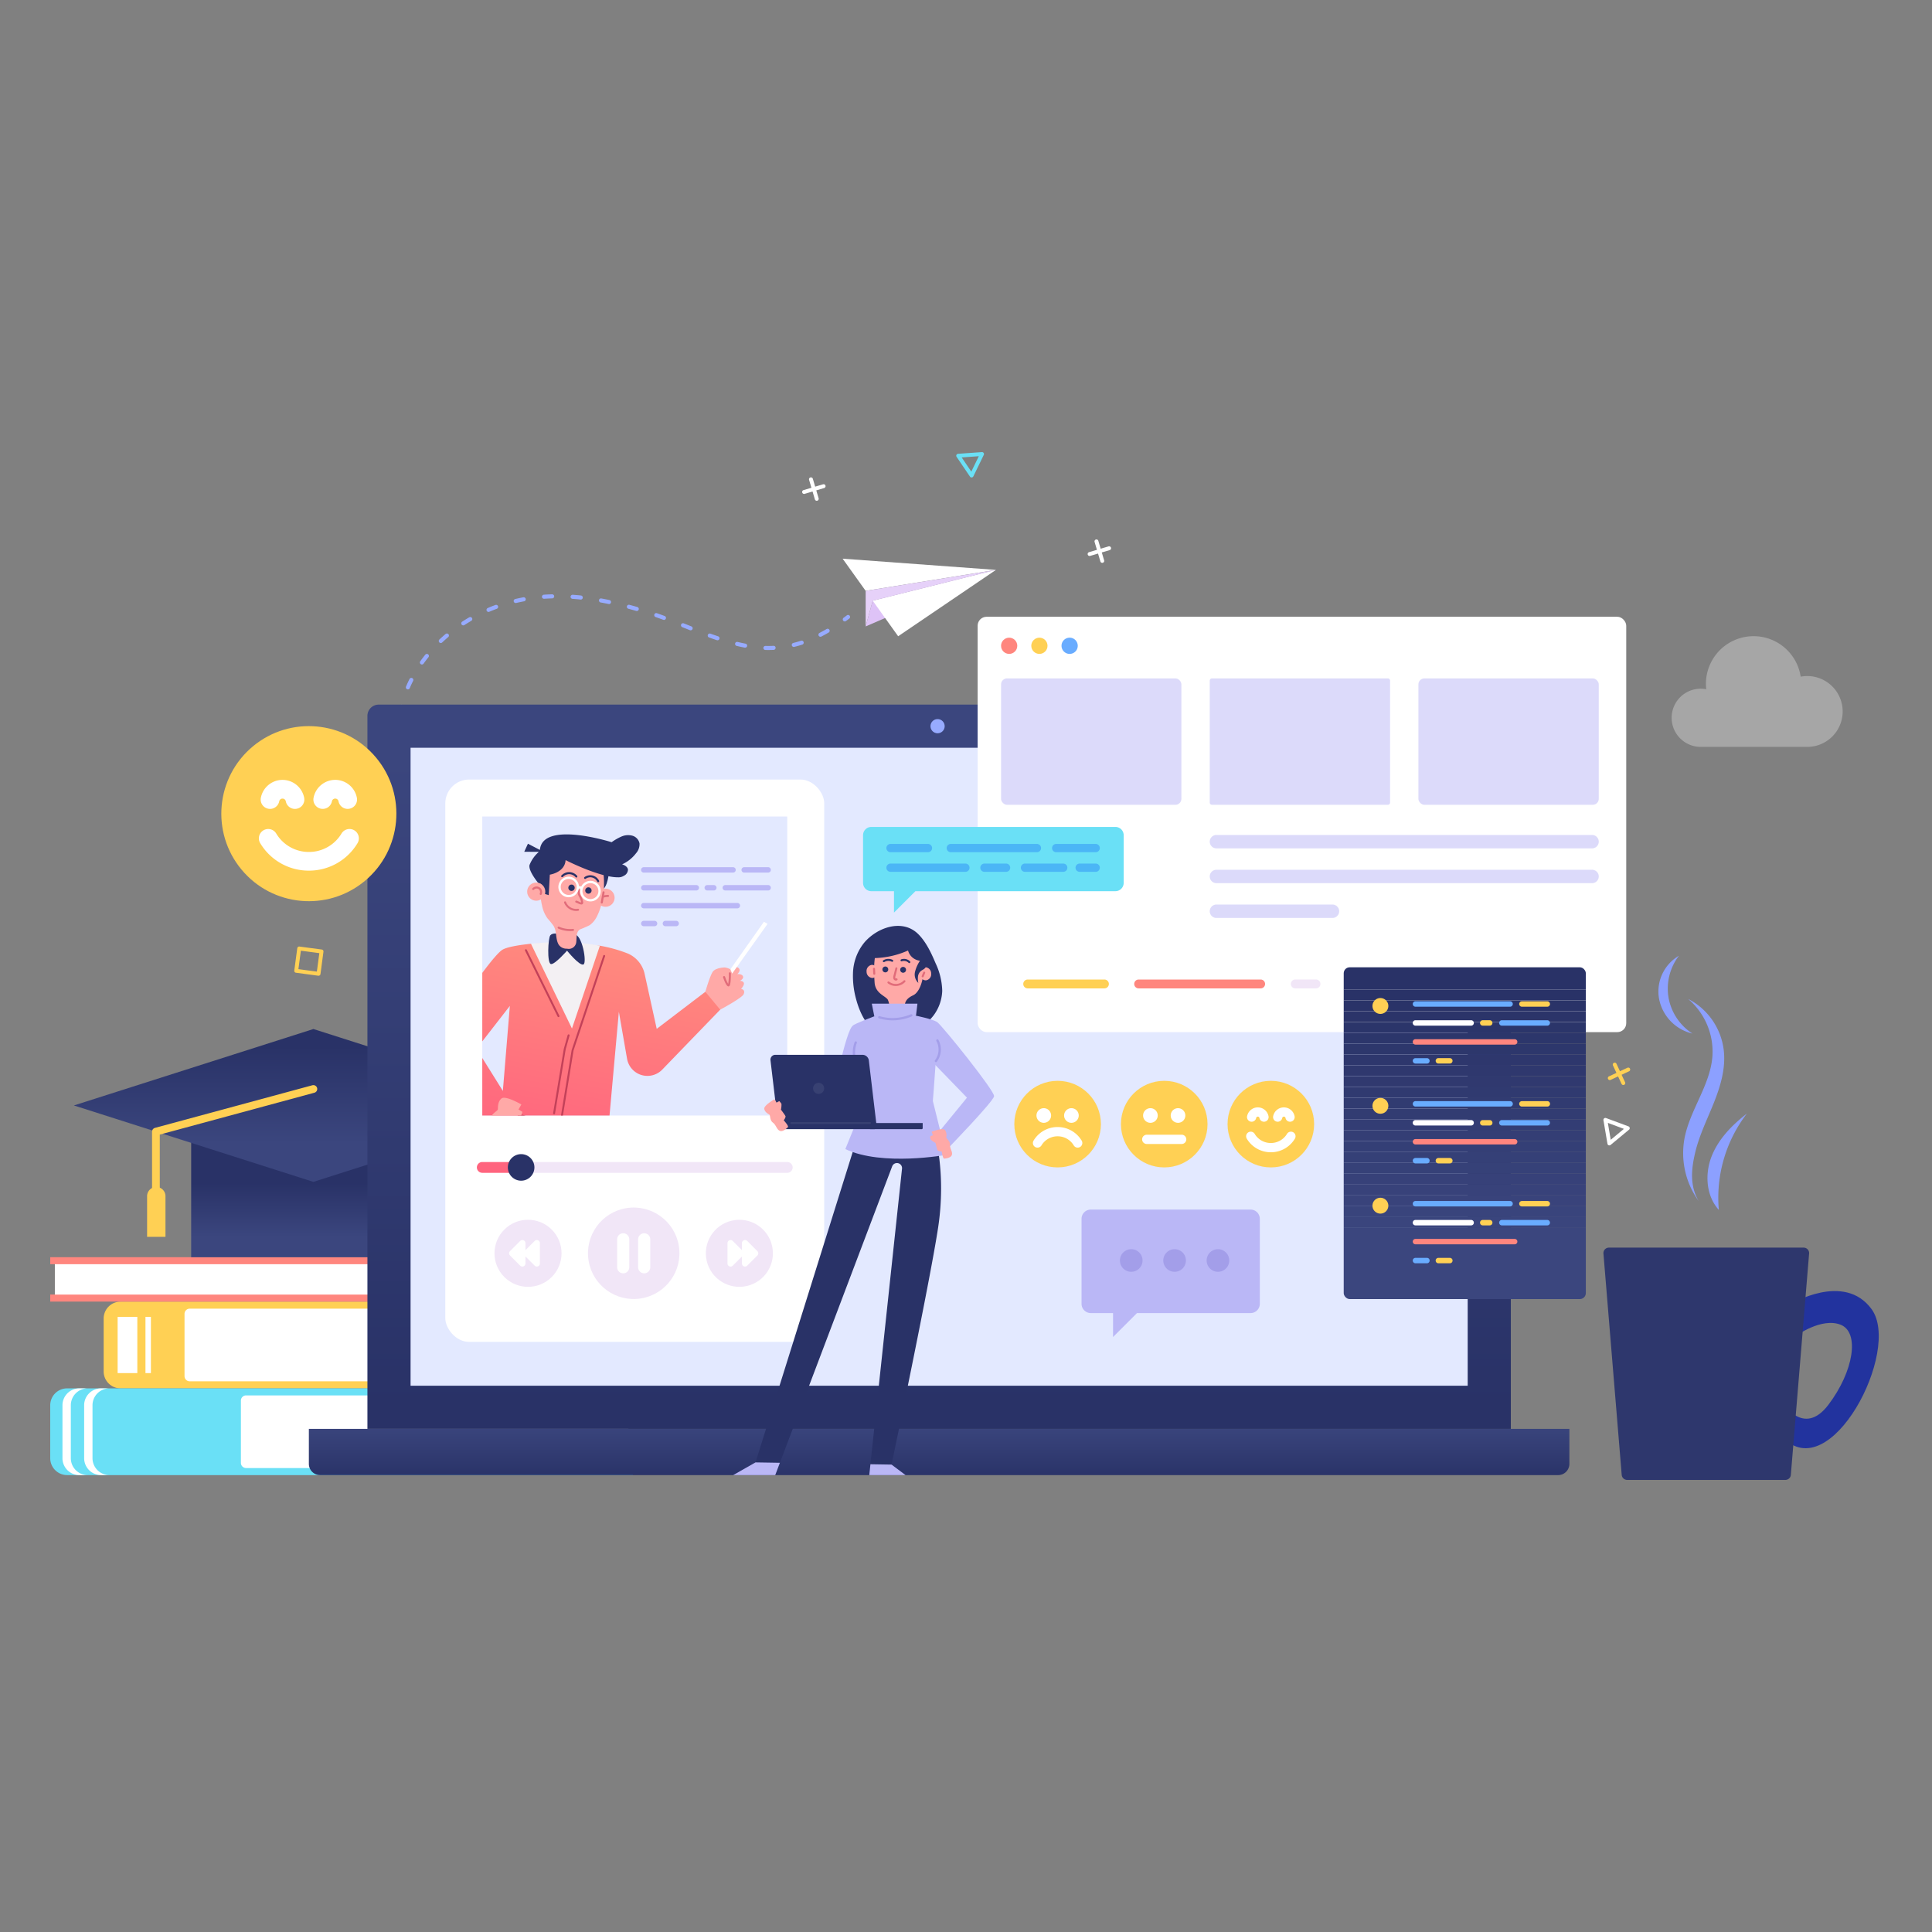 <svg xmlns="http://www.w3.org/2000/svg" xmlns:xlink="http://www.w3.org/1999/xlink" width="500" height="500" viewBox="0 0 500 500">
  <rect x="0" y="0" width="500" height="500" fill="#808080" stroke="none"/>
  <defs>
    <linearGradient id="linear-gradient" x1="0.5" y1="0.512" x2="0.5" y2="0.868" gradientUnits="objectBoundingBox">
      <stop offset="0" stop-color="#293267"/>
      <stop offset="0.999" stop-color="#3b467e"/>
    </linearGradient>
    <linearGradient id="linear-gradient-2" y1="0.119" y2="0.749" xlink:href="#linear-gradient"/>
    <linearGradient id="linear-gradient-3" y1="1.083" y2="-0.115" xlink:href="#linear-gradient"/>
    <linearGradient id="linear-gradient-4" y1="0.972" y2="0.069" xlink:href="#linear-gradient"/>
    <clipPath id="clip-path">
      <rect id="Rectangle_6725" data-name="Rectangle 6725" width="77.377" height="78.925" transform="translate(78.925) rotate(90)" fill="none"/>
    </clipPath>
    <linearGradient id="linear-gradient-5" x1="0.346" y1="1.013" x2="0.604" y2="0.032" gradientUnits="objectBoundingBox">
      <stop offset="0" stop-color="#ff647e"/>
      <stop offset="1" stop-color="#ff8a7e"/>
    </linearGradient>
    <clipPath id="clip-path-2">
      <rect id="Rectangle_6751" data-name="Rectangle 6751" width="62.658" height="85.865" rx="1.544" fill="none"/>
    </clipPath>
  </defs>
  <g id="Education" transform="translate(-50 -50.023)">
    <rect id="Rectangle_546" data-name="Rectangle 546" width="500" height="500" transform="translate(50 50.023)" fill="none"/>
    <g id="Group_19218" data-name="Group 19218" transform="translate(-464.458 -75.073)">
      <g id="Group_19217" data-name="Group 19217" transform="translate(527.458 242.097)">
        <g id="Group_19111" data-name="Group 19111" transform="translate(0 27.585)">
          <g id="Group_19102" data-name="Group 19102" transform="translate(0 180.769)">
            <path id="Path_198974" data-name="Path 198974" d="M-720.691,289.837v-1.822H-845.244a4.378,4.378,0,0,0-4.378,4.378v13.692a4.378,4.378,0,0,0,4.378,4.377h124.553v-1.822h-1.194v-18.8Z" transform="translate(863.449 -276.511)" fill="#ffd054"/>
            <path id="Path_198975" data-name="Path 198975" d="M-712.191,311.571v-1.822H-858.634a4.378,4.378,0,0,0-4.378,4.378V327.82a4.378,4.378,0,0,0,4.378,4.377h146.441v-1.822h-1.193v-18.8Z" transform="translate(863.012 -275.798)" fill="#6ae0f6"/>
            <path id="Path_198976" data-name="Path 198976" d="M-857.78,327.82V314.127a4.378,4.378,0,0,1,4.378-4.378h-2.165a4.377,4.377,0,0,0-4.377,4.378V327.82a4.377,4.377,0,0,0,4.378,4.377h2.164a4.378,4.378,0,0,1-4.378-4.378Z" transform="translate(863.109 -275.798)" fill="#fff"/>
            <path id="Path_198977" data-name="Path 198977" d="M-852.346,327.82V314.127a4.378,4.378,0,0,1,4.378-4.378h-2.164a4.377,4.377,0,0,0-4.377,4.378V327.82a4.377,4.377,0,0,0,4.378,4.377h2.164A4.378,4.378,0,0,1-852.346,327.82Z" transform="translate(863.286 -275.798)" fill="#fff"/>
            <path id="Rectangle_6711" data-name="Rectangle 6711" d="M1.339,0H106.809V18.8H1.339A1.339,1.339,0,0,1,0,17.466V1.339A1.339,1.339,0,0,1,1.339,0Z" transform="translate(34.755 13.326)" fill="#fff"/>
            <path id="Rectangle_6712" data-name="Rectangle 6712" d="M1.339,0h98.944V18.8H1.339A1.339,1.339,0,0,1,0,17.466V1.339A1.339,1.339,0,0,1,1.339,0Z" transform="translate(49.345 35.774)" fill="#fff"/>
            <path id="Path_198978" data-name="Path 198978" d="M-863.007,278.7v-1.822h146.442a4.377,4.377,0,0,1,4.377,4.378V284a4.377,4.377,0,0,1-4.378,4.377H-863.007v-1.822h1.194V278.7Z" transform="translate(863.009 -276.877)" fill="#ff867e"/>
            <path id="Path_198979" data-name="Path 198979" d="M-861.851,286.5h96.615a3.666,3.666,0,0,0,3.667-3.667v-.525a3.667,3.667,0,0,0-3.667-3.668h-96.614Z" transform="translate(863.047 -276.82)" fill="#fff"/>
            <rect id="Rectangle_6713" data-name="Rectangle 6713" width="5.096" height="14.549" transform="translate(17.442 15.454)" fill="#fff"/>
            <rect id="Rectangle_6714" data-name="Rectangle 6714" width="1.406" height="14.549" transform="translate(24.647 15.454)" fill="#fff"/>
          </g>
          <g id="Group_19104" data-name="Group 19104" transform="translate(6.12 121.724)">
            <g id="Group_19103" data-name="Group 19103">
              <rect id="Rectangle_6715" data-name="Rectangle 6715" width="63.992" height="39.267" transform="translate(30.355 19.779)" fill="url(#linear-gradient)"/>
              <path id="Path_198980" data-name="Path 198980" d="M-795.1,219.709l-61.984,19.779,61.984,19.779,61.984-19.779Z" transform="translate(857.084 -219.709)" fill="url(#linear-gradient-2)"/>
            </g>
            <path id="Path_198981" data-name="Path 198981" d="M-795.776,234.735l-40.751,11.034v16.213" transform="translate(857.759 -219.215)" fill="none" stroke="#ffd054" stroke-linecap="round" stroke-linejoin="round" stroke-width="2"/>
            <path id="Path_198982" data-name="Path 198982" d="M-833.982,272.19h-4.756V261.67a2.379,2.379,0,0,1,2.379-2.379h0a2.378,2.378,0,0,1,2.378,2.379Z" transform="translate(857.687 -218.409)" fill="#ffd054"/>
          </g>
          <g id="Group_19106" data-name="Group 19106" transform="translate(205.072)">
            <path id="Path_198983" data-name="Path 198983" d="M-535.829,105.826l33.712-14.632L-534,99.171Z" transform="translate(541.788 -88.288)" fill="#dec3f7"/>
            <g id="Group_19105" data-name="Group 19105" transform="translate(0)">
              <path id="Path_198984" data-name="Path 198984" d="M-535.643,96.7l33.712-5.419L-541.6,88.378Z" transform="translate(541.6 -88.378)" fill="#fff"/>
              <path id="Path_198985" data-name="Path 198985" d="M-534.057,99.169l6.58,9.193,25.3-17.17Z" transform="translate(541.847 -88.286)" fill="#fff"/>
            </g>
            <path id="Path_198986" data-name="Path 198986" d="M-535.829,96.613v9.214L-534,99.172l31.881-7.977Z" transform="translate(541.788 -88.288)" fill="#e6d1f9"/>
          </g>
          <path id="Path_198987" data-name="Path 198987" d="M-421.637,131.594a9.157,9.157,0,0,0-1.7.163,12.333,12.333,0,0,0-12.188-10.482,12.34,12.34,0,0,0-12.338,12.336,12.385,12.385,0,0,0,.084,1.394,7.514,7.514,0,0,0-1.423-.139,7.533,7.533,0,0,0-7.533,7.534,7.532,7.532,0,0,0,7.531,7.531h27.563a9.169,9.169,0,0,0,9.168-9.168,9.169,9.169,0,0,0-9.167-9.169Z" transform="translate(876.353 -101.221)" fill="#fff" opacity="0.3"/>
          <g id="Group_19110" data-name="Group 19110" transform="translate(90.172 9.219)">
            <g id="Group_19107" data-name="Group 19107" transform="translate(0 28.578)">
              <path id="Path_198989" data-name="Path 198989" d="M-652.318,127.054a.572.572,0,0,1-.1-.009.528.528,0,0,1-.415-.618c.07-.351.144-.7.226-1.047a.521.521,0,0,1,.233-.329.521.521,0,0,1,.4-.064.526.526,0,0,1,.327.235.526.526,0,0,1,.065.4c-.078.335-.151.67-.217,1.01A.528.528,0,0,1-652.318,127.054Z" transform="translate(652.845 -124.972)" fill="#97abff"/>
            </g>
            <g id="Group_19108" data-name="Group 19108" transform="translate(1.865 0)">
              <path id="Path_198990" data-name="Path 198990" d="M-650.514,121.909a.516.516,0,0,1-.205-.042.528.528,0,0,1-.279-.69q.42-.99.9-1.951a.528.528,0,0,1,.707-.233.528.528,0,0,1,.233.707q-.469.929-.876,1.888A.528.528,0,0,1-650.514,121.909Zm3.631-6.441a.525.525,0,0,1-.306-.1.525.525,0,0,1-.122-.733q.624-.872,1.3-1.709a.525.525,0,0,1,.353-.193.525.525,0,0,1,.386.114.528.528,0,0,1,.08.739q-.658.813-1.263,1.659A.528.528,0,0,1-646.883,115.468Zm89.669-3.747c-.264,0-.526,0-.792-.011a.525.525,0,0,1-.368-.164.525.525,0,0,1-.144-.376.549.549,0,0,1,.54-.511c.7.018,1.4.012,2.076-.021a.5.5,0,0,1,.386.129.5.5,0,0,1,.165.371.526.526,0,0,1-.5.55q-.675.033-1.365.033Zm-6.027-.605a.546.546,0,0,1-.1-.009q-1.053-.2-2.093-.452a.528.528,0,0,1-.39-.634.524.524,0,0,1,.236-.326.524.524,0,0,1,.4-.062q1.018.243,2.045.442a.526.526,0,0,1,.337.221.526.526,0,0,1,.081.395A.528.528,0,0,1-563.241,111.116Zm12.6-.189a.526.526,0,0,1-.511-.4.525.525,0,0,1,.061-.4.525.525,0,0,1,.324-.238c.667-.165,1.339-.357,2-.571a.524.524,0,0,1,.4.03.524.524,0,0,1,.262.306.524.524,0,0,1-.03.4.525.525,0,0,1-.306.262c-.682.224-1.38.423-2.074.593a.476.476,0,0,1-.125.016ZM-642,109.909a.522.522,0,0,1-.383-.166.525.525,0,0,1-.143-.376.524.524,0,0,1,.166-.367q.781-.733,1.6-1.428a.53.53,0,0,1,.743.062.528.528,0,0,1-.062.741q-.8.679-1.56,1.391a.528.528,0,0,1-.361.144Zm71.608-.707a.52.52,0,0,1-.166-.027q-1.01-.336-2.013-.7a.528.528,0,0,1-.317-.672.528.528,0,0,1,.673-.317q.99.355,1.989.689a.526.526,0,0,1,.333.665.525.525,0,0,1-.5.36Zm26.651-.912a.528.528,0,0,1-.468-.285.525.525,0,0,1-.034-.4.525.525,0,0,1,.26-.307q.92-.475,1.829-1.009a.528.528,0,0,1,.721.189.528.528,0,0,1-.189.72q-.936.547-1.88,1.035a.514.514,0,0,1-.24.06Zm-33.6-1.663a.532.532,0,0,1-.193-.038l-1.97-.782a.528.528,0,0,1-.3-.683.528.528,0,0,1,.683-.3l1.968.781a.528.528,0,0,1,.3.683.528.528,0,0,1-.49.335Zm-58.834-1.279a.524.524,0,0,1-.441-.24.528.528,0,0,1,.154-.727q.9-.584,1.827-1.123a.528.528,0,0,1,.719.191.526.526,0,0,1,.053.4.525.525,0,0,1-.245.32q-.9.525-1.782,1.093a.519.519,0,0,1-.286.087Zm51.931-1.415a.525.525,0,0,1-.183-.033q-.988-.366-1.982-.714a.524.524,0,0,1-.3-.268.525.525,0,0,1-.023-.4.525.525,0,0,1,.268-.3.525.525,0,0,1,.4-.023q1,.35,2,.721a.528.528,0,0,1,.311.676.528.528,0,0,1-.494.344Zm-45.4-2.069a.528.528,0,0,1-.484-.318.528.528,0,0,1,.278-.691q.984-.422,1.988-.794a.528.528,0,0,1,.676.31.528.528,0,0,1-.31.676q-.98.362-1.942.774a.508.508,0,0,1-.206.043Zm38.361-.239a.546.546,0,0,1-.146-.021q-1.011-.293-2.03-.566a.524.524,0,0,1-.319-.245.525.525,0,0,1-.052-.4.524.524,0,0,1,.245-.32.524.524,0,0,1,.4-.052q1.027.276,2.048.571a.528.528,0,0,1,.36.652.528.528,0,0,1-.505.38Zm-7.182-1.8a.553.553,0,0,1-.109-.011q-1.03-.215-2.065-.4a.528.528,0,0,1-.423-.612.526.526,0,0,1,.218-.339.525.525,0,0,1,.394-.085q1.048.19,2.089.409a.525.525,0,0,1,.333.226.524.524,0,0,1,.075.4.525.525,0,0,1-.512.42Zm-24.148-.267a.524.524,0,0,1-.511-.406.526.526,0,0,1,.391-.632q1.048-.246,2.1-.44a.528.528,0,0,1,.612.422.526.526,0,0,1-.083.394.525.525,0,0,1-.337.22q-1.025.19-2.048.431a.526.526,0,0,1-.121.012Zm16.834-.9a.507.507,0,0,1-.056,0q-1.044-.109-2.09-.182a.528.528,0,0,1-.49-.561.535.535,0,0,1,.561-.49q1.064.073,2.128.186a.525.525,0,0,1,.354.192.525.525,0,0,1,.114.386.525.525,0,0,1-.519.474Zm-9.515-.2a.525.525,0,0,1-.524-.49.528.528,0,0,1,.49-.561q1.068-.075,2.136-.1h.014a.528.528,0,0,1,.526.512.528.528,0,0,1-.511.54q-1.048.028-2.093.1Z" transform="translate(651.04 -97.303)" fill="#97abff"/>
            </g>
            <g id="Group_19109" data-name="Group 19109" transform="translate(114.934 5.344)">
              <path id="Path_198991" data-name="Path 198991" d="M-541.041,104.16a.528.528,0,0,1-.424-.215.528.528,0,0,1,.113-.735q.418-.307.837-.625a.528.528,0,0,1,.736.1.526.526,0,0,1-.1.736q-.426.322-.85.634A.528.528,0,0,1-541.041,104.16Z" transform="translate(541.566 -102.479)" fill="#97abff"/>
            </g>
          </g>
        </g>
        <g id="Group_19112" data-name="Group 19112" transform="translate(401.965 130.346)">
          <path id="Path_198992" data-name="Path 198992" d="M-426.681,288.744s13.838-8.393,20.943,1.29c7.839,10.684-10.755,46.407-23.073,33.068s0-8.93,0-8.93,5.5,9.085,11.9.637c6.62-8.735,8.124-18.764,3.177-20.726s-11.576,2.885-11.576,2.885Z" transform="translate(475.125 -198.59)" fill="#22339e"/>
          <path id="Path_198993" data-name="Path 198993" d="M-426.735,334.6h-40.948a1.417,1.417,0,0,1-1.412-1.3l-4.727-57.283a1.418,1.418,0,0,1,.37-1.076,1.417,1.417,0,0,1,1.042-.457h50.4a1.417,1.417,0,0,1,1.043.457,1.417,1.417,0,0,1,.37,1.077l-4.728,57.284A1.418,1.418,0,0,1-426.735,334.6Z" transform="translate(473.827 -198.946)" fill="#2e376d"/>
          <path id="Path_198994" data-name="Path 198994" d="M-452.537,212.178a17.91,17.91,0,0,1,6.265,14.94c-.609,7.494-5.882,13.866-7.239,21.261a21.149,21.149,0,0,0,3.7,16.109c-2.327-3.924-1.954-8.209-.892-12.645s3.117-8.559,4.81-12.795,3.048-8.762,2.595-13.3a17.186,17.186,0,0,0-9.233-13.569Z" transform="translate(474.472 -200.993)" fill="#8ca0ff"/>
          <path id="Path_198995" data-name="Path 198995" d="M-451.261,221.489a14.031,14.031,0,0,1-6.187-9.3,14.031,14.031,0,0,1,2.69-10.841,10.715,10.715,0,0,0-5.166,10.995A11.447,11.447,0,0,0-451.261,221.489Z" transform="translate(474.298 -201.349)" fill="#8ca0ff"/>
          <path id="Path_198996" data-name="Path 198996" d="M-437.561,240.9c-3.856,2.985-7.408,6.618-9.16,11.167s-1.377,10.153,1.906,13.758a35.779,35.779,0,0,1,7.255-24.925Z" transform="translate(474.682 -200.049)" fill="#8ca0ff"/>
        </g>
        <g id="Group_19118" data-name="Group 19118" transform="translate(63.157 0)">
          <g id="Group_19113" data-name="Group 19113" transform="translate(168.08 121.665)">
            <path id="Path_198997" data-name="Path 198997" d="M-619,203.556a.5.5,0,0,1-.663-.264l-1.755-4.057-4.057,1.756a.5.5,0,0,1-.386.005.5.5,0,0,1-.276-.269l-1.756-4.056-4.057,1.755a.5.5,0,0,1-.386.006.5.5,0,0,1-.276-.269l-1.756-4.057-4.056,1.756a.5.5,0,0,1-.663-.264.5.5,0,0,1-.005-.386.5.5,0,0,1,.269-.277l4.519-1.955a.5.5,0,0,1,.386-.006.5.5,0,0,1,.277.27l1.756,4.057,4.056-1.756a.5.5,0,0,1,.386-.006.5.5,0,0,1,.277.27l1.755,4.056,4.057-1.756a.5.5,0,0,1,.662.264l1.956,4.52a.505.505,0,0,1,.006.387A.506.506,0,0,1-619,203.556Z" transform="translate(639.125 -192.937)" fill="#6ae0f6"/>
          </g>
          <g id="Group_19114" data-name="Group 19114" transform="translate(0 127.962)">
            <path id="Path_198998" data-name="Path 198998" d="M-795.647,206.592l-5.777-.771a.5.5,0,0,1-.433-.566l.773-5.777a.5.5,0,0,1,.566-.433l5.776.77a.5.5,0,0,1,.433.566l-.77,5.776a.5.5,0,0,1-.193.335A.5.5,0,0,1-795.647,206.592Zm-5.143-1.7,4.777.637.638-4.777-4.778-.637Z" transform="translate(801.861 -199.04)" fill="#ffd054"/>
          </g>
          <g id="Group_19115" data-name="Group 19115" transform="translate(171.319)">
            <path id="Path_198999" data-name="Path 198999" d="M-701.205,129.321a.5.5,0,0,1-.247.085.5.5,0,0,1-.452-.22l-3.463-5.122a.5.5,0,0,1-.035-.5.5.5,0,0,1,.417-.282l6.166-.438a.5.5,0,0,1,.452.22.5.5,0,0,1,.038.5l-2.7,5.56A.5.5,0,0,1-701.205,129.321Zm-2.838-5.1,2.485,3.675,1.94-3.989Z" transform="translate(705.455 -122.841)" fill="#6ae0f6"/>
          </g>
          <g id="Group_19116" data-name="Group 19116" transform="translate(338.807 172.322)">
            <path id="Path_199000" data-name="Path 199000" d="M-472.206,249.085a.5.5,0,0,1-.259-.025.5.5,0,0,1-.321-.387l-1.034-6.1a.5.5,0,0,1,.176-.471.5.5,0,0,1,.5-.085l5.794,2.153a.5.5,0,0,1,.321.388.5.5,0,0,1-.176.471l-4.761,3.944a.509.509,0,0,1-.236.108Zm-.475-5.815.742,4.374,3.417-2.828Z" transform="translate(473.828 -241.99)" fill="#fff"/>
          </g>
          <g id="Group_19117" data-name="Group 19117" transform="translate(191.751 120.191)">
            <path id="Path_199001" data-name="Path 199001" d="M-609.626,198.386a.517.517,0,0,1-.167.2.5.5,0,0,1-.5.046l-5.618-2.578a.5.5,0,0,1-.29-.41.5.5,0,0,1,.21-.458l5.041-3.577a.5.5,0,0,1,.5-.046.5.5,0,0,1,.291.41l.577,6.155A.5.5,0,0,1-609.626,198.386ZM-614.7,195.5l4.032,1.851-.415-4.416Z" transform="translate(616.205 -191.518)" fill="#ff867e"/>
          </g>
          <path id="Path_199002" data-name="Path 199002" d="M-605.842,106.427a.5.5,0,0,0-.243-.3.5.5,0,0,0-.384-.04l-2.041.606-.606-2.04a.5.5,0,0,0-.243-.3.5.5,0,0,0-.384-.04.5.5,0,0,0-.3.243.5.5,0,0,0-.04.384l.606,2.04-2.041.606a.5.5,0,0,0-.339.627.5.5,0,0,0,.243.3.5.5,0,0,0,.383.04l2.041-.606.606,2.04a.5.5,0,0,0,.627.339.5.5,0,0,0,.339-.627l-.606-2.04,2.041-.607a.5.5,0,0,0,.3-.242A.5.5,0,0,0-605.842,106.427Z" transform="translate(817.206 -81.686)" fill="#fff"/>
          <path id="Path_199119" data-name="Path 199119" d="M-605.842,106.427a.5.5,0,0,0-.243-.3.5.5,0,0,0-.384-.04l-2.041.606-.606-2.04a.5.5,0,0,0-.243-.3.5.5,0,0,0-.384-.04.5.5,0,0,0-.3.243.5.5,0,0,0-.04.384l.606,2.04-2.041.606a.5.5,0,0,0-.339.627.5.5,0,0,0,.243.3.5.5,0,0,0,.383.04l2.041-.606.606,2.04a.5.5,0,0,0,.627.339.5.5,0,0,0,.339-.627l-.606-2.04,2.041-.607a.5.5,0,0,0,.3-.242A.5.5,0,0,0-605.842,106.427Z" transform="translate(743.318 -97.749)" fill="#fff"/>
          <path id="Path_199003" data-name="Path 199003" d="M-542.079,297.75l-1.885-.987.988-1.885a.5.5,0,0,0-.213-.679.5.5,0,0,0-.68.213l-.986,1.885-1.885-.986a.5.5,0,0,0-.384-.035.5.5,0,0,0-.3.248.5.5,0,0,0,.213.679l1.885.987-.986,1.885a.5.5,0,0,0,.213.679.5.5,0,0,0,.679-.213l.988-1.885,1.885.987a.5.5,0,0,0,.681-.214A.5.5,0,0,0-542.079,297.75Z" transform="translate(810.211 -67.958)" fill="#6ae0f6"/>
          <path id="Path_199004" data-name="Path 199004" d="M-467.652,229.457l-1.931.9-.9-1.929a.5.5,0,0,0-.284-.261.5.5,0,0,0-.385.016.5.5,0,0,0-.244.669l.9,1.931-1.931.9a.5.5,0,0,0-.261.284.5.5,0,0,0,.017.385.5.5,0,0,0,.669.244l1.929-.9.9,1.931a.5.5,0,0,0,.669.244.5.5,0,0,0,.261-.284.5.5,0,0,0-.017-.385l-.9-1.929,1.931-.9a.5.5,0,0,0,.244-.67A.5.5,0,0,0-467.652,229.457Z" transform="translate(812.671 -70.123)" fill="#ffd054"/>
        </g>
        <g id="Group_19216" data-name="Group 19216" transform="translate(35.031 42.618)">
          <path id="Rectangle_6716" data-name="Rectangle 6716" d="M0,0H326.223V9.052a2.912,2.912,0,0,1-2.912,2.912H2.912A2.912,2.912,0,0,1,0,9.052Z" transform="translate(31.903 210.172)" fill="url(#linear-gradient-3)"/>
          <path id="Rectangle_6717" data-name="Rectangle 6717" d="M2.912,0H293a2.912,2.912,0,0,1,2.912,2.912V187.439H0V2.912A2.912,2.912,0,0,1,2.912,0Z" transform="translate(47.058 22.733)" fill="url(#linear-gradient-4)"/>
          <rect id="Rectangle_6718" data-name="Rectangle 6718" width="165.106" height="273.581" transform="translate(331.806 33.9) rotate(90)" fill="#e3e9ff"/>
          <g id="Group_19119" data-name="Group 19119" transform="translate(204.979)">
            <rect id="Rectangle_6719" data-name="Rectangle 6719" width="167.859" height="107.497" rx="2.317" fill="#fff"/>
            <circle id="Ellipse_2793" data-name="Ellipse 2793" cx="2.1" cy="2.1" r="2.1" transform="translate(6.061 5.41)" fill="#ff867e"/>
            <circle id="Ellipse_2794" data-name="Ellipse 2794" cx="2.1" cy="2.1" r="2.1" transform="translate(13.886 5.41)" fill="#ffd054"/>
            <path id="Path_199005" data-name="Path 199005" d="M-605.411,123.749a2.1,2.1,0,0,1-2.1,2.1,2.1,2.1,0,0,1-2.1-2.1,2.1,2.1,0,0,1,2.1-2.1,2.1,2.1,0,0,1,2.1,2.1Z" transform="translate(631.322 -116.239)" fill="#69acff"/>
            <rect id="Rectangle_6720" data-name="Rectangle 6720" width="46.67" height="32.712" rx="1.544" transform="translate(6.065 15.952)" fill="#bab7f6" opacity="0.5"/>
            <path id="Rectangle_6721" data-name="Rectangle 6721" d="M.582,0H46.088a.583.583,0,0,1,.583.583V32.129a.582.582,0,0,1-.582.582H.582A.582.582,0,0,1,0,32.129V.582A.582.582,0,0,1,.582,0Z" transform="translate(60.07 15.952)" fill="#bab7f6" opacity="0.5"/>
            <rect id="Rectangle_6722" data-name="Rectangle 6722" width="46.67" height="32.712" rx="1.544" transform="translate(114.075 15.952)" fill="#bab7f6" opacity="0.5"/>
            <path id="Path_199006" data-name="Path 199006" d="M-473.53,174.551h-97.207a1.734,1.734,0,0,1-1.734-1.734h0a1.734,1.734,0,0,1,1.734-1.734h97.207a1.734,1.734,0,0,1,1.734,1.734h0a1.734,1.734,0,0,1-1.734,1.734Z" transform="translate(632.542 -114.613)" fill="#bab7f6" opacity="0.5"/>
            <path id="Path_199007" data-name="Path 199007" d="M-473.53,183.269h-97.207a1.734,1.734,0,0,1-1.734-1.734h0a1.734,1.734,0,0,1,1.734-1.734h97.207a1.734,1.734,0,0,1,1.734,1.734h0a1.734,1.734,0,0,1-1.734,1.734Z" transform="translate(632.542 -114.327)" fill="#bab7f6" opacity="0.5"/>
            <path id="Path_199008" data-name="Path 199008" d="M-540.709,191.985h-30.029a1.734,1.734,0,0,1-1.734-1.734h0a1.734,1.734,0,0,1,1.734-1.734h30.029a1.734,1.734,0,0,1,1.734,1.734h0A1.734,1.734,0,0,1-540.709,191.985Z" transform="translate(632.542 -114.04)" fill="#bab7f6" opacity="0.5"/>
            <path id="Path_199009" data-name="Path 199009" d="M-598.189,209.6h-19.858a1.147,1.147,0,0,1-1.147-1.147h0a1.147,1.147,0,0,1,1.147-1.147h19.858a1.147,1.147,0,0,1,1.147,1.147h0A1.147,1.147,0,0,1-598.189,209.6Z" transform="translate(631.006 -113.425)" fill="#ffd054"/>
            <path id="Path_199010" data-name="Path 199010" d="M-558.673,209.6h-31.575a1.147,1.147,0,0,1-1.147-1.147h0a1.147,1.147,0,0,1,1.147-1.147h31.575a1.147,1.147,0,0,1,1.147,1.147h0A1.147,1.147,0,0,1-558.673,209.6Z" transform="translate(631.919 -113.425)" fill="#ff867e"/>
            <path id="Path_199011" data-name="Path 199011" d="M-545.643,209.6H-551a1.147,1.147,0,0,1-1.147-1.147h0A1.147,1.147,0,0,1-551,207.3h5.359a1.147,1.147,0,0,1,1.147,1.147h0A1.147,1.147,0,0,1-545.643,209.6Z" transform="translate(633.208 -113.425)" fill="#f1e6f7"/>
          </g>
          <g id="Group_19120" data-name="Group 19120" transform="translate(175.323 54.39)">
            <path id="Path_199012" data-name="Path 199012" d="M-594.036,169.071H-657.2a2.14,2.14,0,0,0-2.14,2.14v12.346a2.141,2.141,0,0,0,2.14,2.141h5.865v5.543l5.543-5.543h51.761a2.141,2.141,0,0,0,2.141-2.141V171.211A2.141,2.141,0,0,0-594.036,169.071Z" transform="translate(659.344 -169.071)" fill="#6ae0f6"/>
            <path id="Path_199013" data-name="Path 199013" d="M-642.734,175.472h-9.688a1.071,1.071,0,0,1-1.071-1.07,1.069,1.069,0,0,1,.314-.757,1.07,1.07,0,0,1,.758-.313h9.688a1.069,1.069,0,0,1,.757.313,1.069,1.069,0,0,1,.313.757A1.07,1.07,0,0,1-642.734,175.472Zm10.759,4.01a1.07,1.07,0,0,0-1.07-1.07h-19.377a1.071,1.071,0,0,0-1.071,1.07,1.069,1.069,0,0,0,.314.757,1.07,1.07,0,0,0,.758.313h19.377a1.07,1.07,0,0,0,1.07-1.07Zm10.527,0a1.07,1.07,0,0,0-1.07-1.07h-5.6a1.07,1.07,0,0,0-1.071,1.07,1.07,1.07,0,0,0,.314.757,1.07,1.07,0,0,0,.757.313h5.6A1.07,1.07,0,0,0-621.448,179.483Zm14.792,0a1.07,1.07,0,0,0-1.07-1.07h-9.9a1.07,1.07,0,0,0-1.07,1.07,1.068,1.068,0,0,0,.313.757,1.069,1.069,0,0,0,.757.313h9.9A1.07,1.07,0,0,0-606.656,179.483Zm8.4,0a1.07,1.07,0,0,0-1.07-1.07h-4.15a1.07,1.07,0,0,0-1.07,1.07,1.07,1.07,0,0,0,1.07,1.07h4.15a1.07,1.07,0,0,0,1.068-1.07Zm-15.208-5.08a1.07,1.07,0,0,0-1.07-1.07h-22.288a1.069,1.069,0,0,0-.757.313,1.069,1.069,0,0,0-.313.757,1.07,1.07,0,0,0,1.07,1.07h22.288A1.07,1.07,0,0,0-613.463,174.4Zm15.208,0a1.07,1.07,0,0,0-1.07-1.07h-10.223a1.07,1.07,0,0,0-1.07,1.07,1.07,1.07,0,0,0,1.07,1.07h10.223a1.07,1.07,0,0,0,1.068-1.07Z" transform="translate(659.537 -168.931)" fill="#4bb6f6"/>
          </g>
          <g id="Group_19121" data-name="Group 19121" transform="translate(214.472 120.097)">
            <circle id="Ellipse_2795" data-name="Ellipse 2795" cx="11.205" cy="11.205" r="11.205" transform="translate(0 0)" fill="#ffd054"/>
          </g>
          <g id="Group_19122" data-name="Group 19122" transform="translate(269.657 120.097)">
            <circle id="Ellipse_2796" data-name="Ellipse 2796" cx="11.205" cy="11.205" r="11.205" transform="translate(0 0)" fill="#ffd054"/>
          </g>
          <g id="Group_19123" data-name="Group 19123" transform="translate(242.065 120.097)">
            <circle id="Ellipse_2797" data-name="Ellipse 2797" cx="11.205" cy="11.205" r="11.205" transform="translate(0 0)" fill="#ffd054"/>
          </g>
          <g id="Group_19124" data-name="Group 19124" transform="translate(281.44 126.971)">
            <path id="Path_199014" data-name="Path 199014" d="M-552.211,243.058a1.2,1.2,0,0,1-1.174-.971.43.43,0,0,0-.422-.35.43.43,0,0,0-.422.35,1.2,1.2,0,0,1-1.4.95,1.2,1.2,0,0,1-.95-1.4,2.828,2.828,0,0,1,2.773-2.292,2.826,2.826,0,0,1,2.772,2.292,1.2,1.2,0,0,1-.95,1.4A1.208,1.208,0,0,1-552.211,243.058Z" transform="translate(556.601 -239.345)" fill="#fff"/>
          </g>
          <g id="Group_19125" data-name="Group 19125" transform="translate(274.695 126.971)">
            <path id="Path_199015" data-name="Path 199015" d="M-558.742,243.058a1.2,1.2,0,0,1-1.174-.971.431.431,0,0,0-.422-.35.43.43,0,0,0-.422.35,1.2,1.2,0,0,1-1.4.95,1.2,1.2,0,0,1-.95-1.4,2.826,2.826,0,0,1,2.772-2.292,2.828,2.828,0,0,1,2.773,2.292,1.2,1.2,0,0,1-.95,1.4,1.211,1.211,0,0,1-.226.021Z" transform="translate(563.132 -239.345)" fill="#fff"/>
          </g>
          <g id="Group_19126" data-name="Group 19126" transform="translate(274.464 133.255)">
            <path id="Path_199016" data-name="Path 199016" d="M-556.958,250.76a7.231,7.231,0,0,1-6.224-3.514,1.2,1.2,0,0,1,.4-1.643,1.2,1.2,0,0,1,1.643.4,4.857,4.857,0,0,0,4.179,2.362,4.858,4.858,0,0,0,4.18-2.362,1.2,1.2,0,0,1,1.643-.4,1.2,1.2,0,0,1,.4,1.643A7.231,7.231,0,0,1-556.958,250.76Z" transform="translate(563.356 -245.429)" fill="#fff"/>
          </g>
          <g id="Group_19127" data-name="Group 19127" transform="translate(0 19.057)">
            <circle id="Ellipse_2798" data-name="Ellipse 2798" cx="22.656" cy="22.656" r="22.656" transform="matrix(0.769, -0.639, 0.639, 0.769, 0, 28.954)" fill="#ffd054"/>
          </g>
          <g id="Group_19128" data-name="Group 19128" transform="translate(33.073 42.211)">
            <path id="Path_199017" data-name="Path 199017" d="M-788.194,164.787a2.421,2.421,0,0,1-2.373-1.966.872.872,0,0,0-.854-.707.873.873,0,0,0-.854.708,2.417,2.417,0,0,1-1.017,1.547,2.417,2.417,0,0,1-1.814.373,2.419,2.419,0,0,1-1.921-2.831,5.716,5.716,0,0,1,5.606-4.638,5.714,5.714,0,0,1,5.606,4.638,2.417,2.417,0,0,1-1.923,2.828A2.373,2.373,0,0,1-788.194,164.787Z" transform="translate(797.071 -157.274)" fill="#fff"/>
          </g>
          <g id="Group_19129" data-name="Group 19129" transform="translate(19.434 42.214)">
            <path id="Path_199018" data-name="Path 199018" d="M-807.854,164.792a2.374,2.374,0,0,1-.457-.044,2.417,2.417,0,0,1-1.923-2.828,5.713,5.713,0,0,1,5.606-4.638,5.716,5.716,0,0,1,5.606,4.638,2.418,2.418,0,0,1-1.921,2.831,2.413,2.413,0,0,1-1.814-.372,2.413,2.413,0,0,1-1.017-1.548.872.872,0,0,0-.854-.708.872.872,0,0,0-.854.707A2.421,2.421,0,0,1-807.854,164.792Z" transform="translate(810.277 -157.282)" fill="#fff"/>
          </g>
          <g id="Group_19130" data-name="Group 19130" transform="translate(18.966 54.922)">
            <path id="Path_199019" data-name="Path 199019" d="M-797.792,180.366a14.624,14.624,0,0,1-12.586-7.1,2.42,2.42,0,0,1,.813-3.324,2.419,2.419,0,0,1,3.323.813,9.821,9.821,0,0,0,8.45,4.777,9.82,9.82,0,0,0,8.452-4.777,2.418,2.418,0,0,1,3.323-.813,2.419,2.419,0,0,1,.813,3.324A14.625,14.625,0,0,1-797.792,180.366Z" transform="translate(810.729 -169.586)" fill="#fff"/>
          </g>
          <g id="Group_19131" data-name="Group 19131" transform="translate(247.802 127.178)">
            <path id="Path_199020" data-name="Path 199020" d="M-585.384,241.437a1.893,1.893,0,0,1-1.894,1.893,1.893,1.893,0,0,1-1.893-1.893,1.894,1.894,0,0,1,1.893-1.894,1.894,1.894,0,0,1,1.893,1.893Z" transform="translate(589.17 -239.544)" fill="#fff"/>
          </g>
          <g id="Group_19132" data-name="Group 19132" transform="translate(254.95 127.178)">
            <path id="Path_199021" data-name="Path 199021" d="M-582.249,241.437a1.893,1.893,0,0,0,1.893,1.893,1.893,1.893,0,0,0,1.893-1.893,1.893,1.893,0,0,0-1.893-1.893,1.893,1.893,0,0,0-1.894,1.894Z" transform="translate(582.249 -239.544)" fill="#fff"/>
          </g>
          <g id="Group_19133" data-name="Group 19133" transform="translate(219.278 132.057)">
            <path id="Path_199022" data-name="Path 199022" d="M-605.185,249.6a1.2,1.2,0,0,1-1.024-.575,4.856,4.856,0,0,0-4.18-2.362,4.855,4.855,0,0,0-4.179,2.362,1.2,1.2,0,0,1-1.643.4,1.2,1.2,0,0,1-.4-1.644,7.232,7.232,0,0,1,6.224-3.513,7.233,7.233,0,0,1,6.225,3.513,1.2,1.2,0,0,1-.4,1.644,1.191,1.191,0,0,1-.62.173Z" transform="translate(616.787 -244.268)" fill="#fff"/>
          </g>
          <g id="Group_19134" data-name="Group 19134" transform="translate(220.209 127.178)">
            <path id="Path_199023" data-name="Path 199023" d="M-612.1,241.437a1.893,1.893,0,0,1-1.893,1.893,1.893,1.893,0,0,1-1.893-1.894,1.894,1.894,0,0,1,1.893-1.893A1.893,1.893,0,0,1-612.1,241.437Z" transform="translate(615.885 -239.544)" fill="#fff"/>
          </g>
          <g id="Group_19135" data-name="Group 19135" transform="translate(227.358 127.178)">
            <path id="Path_199024" data-name="Path 199024" d="M-608.964,241.437a1.893,1.893,0,0,0,1.893,1.893,1.893,1.893,0,0,0,1.893-1.893,1.893,1.893,0,0,0-1.893-1.893A1.893,1.893,0,0,0-608.964,241.437Z" transform="translate(608.964 -239.544)" fill="#fff"/>
          </g>
          <g id="Group_19136" data-name="Group 19136" transform="translate(247.557 134.053)">
            <path id="Path_199025" data-name="Path 199025" d="M-579.179,248.594h-9.032a1.2,1.2,0,0,1-1.2-1.2,1.2,1.2,0,0,1,1.2-1.2h9.032a1.2,1.2,0,0,1,1.2,1.2A1.2,1.2,0,0,1-579.179,248.594Z" transform="translate(589.407 -246.201)" fill="#fff"/>
          </g>
          <g id="Group_19137" data-name="Group 19137" transform="translate(231.869 153.418)">
            <path id="Path_199026" data-name="Path 199026" d="M-560.857,264.95H-602.2a2.392,2.392,0,0,0-2.393,2.392v22a2.393,2.393,0,0,0,2.393,2.393h5.759v6.2l6.2-6.2h29.392a2.394,2.394,0,0,0,2.393-2.393v-22A2.393,2.393,0,0,0-560.857,264.95Z" transform="translate(604.596 -264.95)" fill="#bab7f6"/>
            <path id="Path_199027" data-name="Path 199027" d="M-566.682,277.8a2.925,2.925,0,0,1-2.925,2.926,2.926,2.926,0,0,1-2.926-2.926,2.925,2.925,0,0,1,2.926-2.925,2.925,2.925,0,0,1,2.926,2.926Zm-14.146-2.925a2.925,2.925,0,0,0-2.926,2.925,2.926,2.926,0,0,0,2.926,2.926A2.926,2.926,0,0,0-577.9,277.8a2.926,2.926,0,0,0-2.926-2.925Zm-11.221,0a2.926,2.926,0,0,0-2.926,2.925,2.926,2.926,0,0,0,2.926,2.926,2.926,2.926,0,0,0,2.926-2.927A2.925,2.925,0,0,0-592.049,274.871Z" transform="translate(604.912 -264.624)" fill="#a39ee9"/>
          </g>
          <path id="Path_199028" data-name="Path 199028" d="M-638.773,143.885a1.834,1.834,0,0,1-1.833,1.833,1.833,1.833,0,0,1-1.834-1.833,1.832,1.832,0,0,1,1.833-1.833A1.833,1.833,0,0,1-638.773,143.885Z" transform="translate(835.222 -115.568)" fill="#97abff"/>
          <g id="Group_19160" data-name="Group 19160" transform="translate(67.212 42.122)">
            <rect id="Rectangle_6723" data-name="Rectangle 6723" width="98.068" height="145.541" rx="6.178" fill="#fff"/>
            <rect id="Rectangle_6724" data-name="Rectangle 6724" width="77.377" height="78.925" transform="translate(88.496 9.572) rotate(90)" fill="#e3e9ff"/>
            <path id="Path_199029" data-name="Path 199029" d="M-691.165,180.559h-23.1a.7.7,0,0,1-.7-.7.7.7,0,0,1,.7-.7h23.1a.7.7,0,0,1,.7.7A.7.7,0,0,1-691.165,180.559Zm-8.8,3.925a.7.7,0,0,0-.7-.7h-13.6a.7.7,0,0,0-.7.7.7.7,0,0,0,.7.7h13.6a.7.7,0,0,0,.7-.7Zm10.622,4.626a.7.7,0,0,0-.7-.7h-24.221a.7.7,0,0,0-.7.7.7.7,0,0,0,.7.7h24.221a.7.7,0,0,0,.7-.7Zm-21.429,4.627a.7.7,0,0,0-.7-.7h-2.79a.7.7,0,0,0-.7.7.7.7,0,0,0,.7.7h2.79a.7.7,0,0,0,.7-.7Zm15.337-9.253a.7.7,0,0,0-.7-.7h-1.7a.7.7,0,0,0-.7.7.7.7,0,0,0,.7.7h1.7a.7.7,0,0,0,.7-.7Zm14.059,0a.7.7,0,0,0-.7-.7h-11.092a.7.7,0,0,0-.7.7.7.7,0,0,0,.7.7h11.092a.7.7,0,0,0,.7-.7Zm0-4.626a.7.7,0,0,0-.7-.7h-6.2a.7.7,0,0,0-.7.7.7.7,0,0,0,.7.7h6.2a.7.7,0,0,0,.7-.7Zm-23.8,13.879a.7.7,0,0,0-.7-.7h-2.79a.7.7,0,0,0-.7.7.7.7,0,0,0,.7.7h2.79a.7.7,0,0,0,.7-.7Z" transform="translate(765.629 -156.472)" fill="#bab7f6"/>
            <g id="Group_19138" data-name="Group 19138" transform="translate(18.224 98.981)">
              <path id="Path_199030" data-name="Path 199030" d="M-676.1,255.832h-68.87a1.4,1.4,0,0,1-1.4-1.4,1.4,1.4,0,0,1,1.4-1.4h68.87a1.4,1.4,0,0,1,1.4,1.4A1.4,1.4,0,0,1-676.1,255.832Z" transform="translate(746.373 -253.027)" fill="#f1e6f7"/>
            </g>
            <g id="Group_19139" data-name="Group 19139" transform="translate(8.169 98.981)">
              <path id="Path_199031" data-name="Path 199031" d="M-744.651,255.832h-10.055a1.4,1.4,0,0,1-1.4-1.4,1.4,1.4,0,0,1,1.4-1.4h10.055a1.4,1.4,0,0,1,1.4,1.4A1.4,1.4,0,0,1-744.651,255.832Z" transform="translate(756.109 -253.027)" fill="#ff647e"/>
            </g>
            <path id="Path_199032" data-name="Path 199032" d="M-741.469,254.494a3.437,3.437,0,0,1-3.436,3.437,3.437,3.437,0,0,1-3.437-3.437,3.437,3.437,0,0,1,3.437-3.437,3.437,3.437,0,0,1,3.437,3.436Z" transform="translate(764.532 -154.11)" fill="#293267"/>
            <circle id="Ellipse_2799" data-name="Ellipse 2799" cx="11.837" cy="11.837" r="11.837" transform="matrix(0.987, -0.16, 0.16, 0.987, 35.183, 112.816)" fill="#f1e6f7"/>
            <circle id="Ellipse_2800" data-name="Ellipse 2800" cx="8.678" cy="8.678" r="8.678" transform="translate(9.136 122.612) rotate(-45)" fill="#f1e6f7"/>
            <circle id="Ellipse_2801" data-name="Ellipse 2801" cx="8.678" cy="8.678" r="8.678" transform="translate(65.674 116.152) rotate(-13.234)" fill="#f1e6f7"/>
            <g id="Group_19158" data-name="Group 19158" transform="translate(9.571 9.572)">
              <g id="Group_19157" data-name="Group 19157" clip-path="url(#clip-path)">
                <g id="Group_19156" data-name="Group 19156" transform="translate(-12.244 4.635)">
                  <g id="Group_19140" data-name="Group 19140" transform="translate(14.201 73.489)">
                    <path id="Path_199033" data-name="Path 199033" d="M-750.07,242.1c-2.587,49.027,1.141,110.357,1.141,110.357l-3.926,4.1,15.419,1.835-.128-106.485a1.064,1.064,0,0,1,.358-.8,1.065,1.065,0,0,1,.832-.261h0a1.064,1.064,0,0,1,.91.813l25.87,110.113,17.676,2.1-7.353-5.64-24.38-115.67Z" transform="translate(752.855 -242.1)" fill="#271055"/>
                  </g>
                  <g id="Group_19141" data-name="Group 19141" transform="translate(69.974 34.313)">
                    <path id="Path_199034" data-name="Path 199034" d="M-698.856,210.584s1.255-4.421,2.007-5.3,2.753-1.033,3.138-.988a4.323,4.323,0,0,1,1.33.471s1.156-.814,1.764-.546c1.384.609.025,1.794.025,1.794s1.184-.121,1.47.553-.844,1.216-.844,1.216a.98.98,0,0,1,1.036.42c.3.575-.679,1.648-.679,1.648s1.193.1.672,1.343c-.42,1-6.073,4.008-6.073,4.008l-1.305.523Z" transform="translate(698.856 -204.17)" fill="#ffa9a7"/>
                  </g>
                  <path id="Path_199035" data-name="Path 199035" d="M-696.631,210.78l-12.584,9.59-3.13-14.227a7.49,7.49,0,0,0-4.352-5.27,37.2,37.2,0,0,0-7.226-2.02,125.729,125.729,0,0,0-17.845-.507c-3.27.339-6.4.875-7.484,1.621-3.513,2.417-17.449,23.59-17.353,25.124s14.853,22.49,14.853,22.49l3.441-3.755,26.274,5.706,3.026-33.58,2.122,12.166a5.346,5.346,0,0,0,3.276,4.042h0a5.346,5.346,0,0,0,5.91-1.327l14.916-15.429Zm-59.216,14.748,8.623-11.1-1.81,22.008Z" transform="translate(766.604 -170.052)" fill="url(#linear-gradient-5)"/>
                  <path id="Path_199036" data-name="Path 199036" d="M-731.94,220.306l7.228-21.431a60.2,60.2,0,0,0-9.533-.949,77.527,77.527,0,0,0-8.311.441Z" transform="translate(767.394 -170.074)" fill="#f3f0f3"/>
                  <path id="Path_199037" data-name="Path 199037" d="M-745.648,241.281l20.5,3.941" transform="translate(767.293 -168.639)" fill="none" stroke="#c34159" stroke-linecap="round" stroke-linejoin="round" stroke-width="0.5"/>
                  <g id="Group_19142" data-name="Group 19142" transform="translate(12.904 68.152)">
                    <path id="Path_199038" data-name="Path 199038" d="M-744.657,238.669s-4.11-2.4-5.138-1.555-.894,2.312-.948,2.807-1.768,1.076-1.957,2.647-1.478,2.466-1.408,3.778,2.217,1.91,2.775,2.051,1.46-2.67,1.46-2.67,1.418.169,1.709-.226,1.282-2.729,1.282-2.729a8.845,8.845,0,0,0,2.016-.939,5.526,5.526,0,0,0,.481-1.248l-1.009-.623Z" transform="translate(754.111 -236.933)" fill="#ffa9a7"/>
                  </g>
                  <path id="Path_199039" data-name="Path 199039" d="M-735.749,195.834s-1.316-.283-1.92.389-.913,7.277.148,7.461c.98.172,4.165-3.465,4.165-3.465s3.225,4,4.249,3.57c.943-.4-.29-7.808-2.4-7.813S-735.749,195.834-735.749,195.834Z" transform="translate(767.537 -170.133)" fill="#293267"/>
                  <path id="Path_199040" data-name="Path 199040" d="M-722.946,179.854s-.043,3.349-1.354,4.878l-.256-5.557Z" transform="translate(767.985 -170.678)" fill="#293267"/>
                  <g id="Group_19143" data-name="Group 19143" transform="translate(27.299 2.325)">
                    <path id="Path_199041" data-name="Path 199041" d="M-733.3,200.441a2.426,2.426,0,0,1-2.144-1.024c-.913-1.508-.418-3.431-1.363-4.907a23.355,23.355,0,0,0-1.548-1.913,8.549,8.549,0,0,1-1.433-3.418c-1.357-5.488.7-17.012,8.847-15.907s7.568,10.262,6.792,14.408a14.736,14.736,0,0,1-1.59,4.755,6.055,6.055,0,0,1-1.688,1.919,24.787,24.787,0,0,1-2.473,1.083c-1.084.605-.878,2.141-1,3.189A1.942,1.942,0,0,1-733.3,200.441Z" transform="translate(740.176 -173.199)" fill="#ffa9a7"/>
                  </g>
                  <path id="Path_199042" data-name="Path 199042" d="M-719.882,182.047c-4.879.061-13.649-4.452-13.649-4.452-.207,3.214-4.084,3.767-4.084,3.767l-.283,5.3-.977-.291-1.061-2.673-.316.264s-3.008-3.469-2.616-5.1a8.7,8.7,0,0,1,2.419-3.4l-3.784-.026.953-2.084,3.092,1.609c.688-7.672,18.565-2,18.565-2a13.72,13.72,0,0,1,2.576-1.476,4.285,4.285,0,0,1,2.8-.207,2.606,2.606,0,0,1,1.843,1.994,3.516,3.516,0,0,1-.886,2.533,9.5,9.5,0,0,1-3.623,2.893c.689.175,1.51.711,1.519,1.422a1.81,1.81,0,0,1-1.077,1.538A2.47,2.47,0,0,1-719.882,182.047Z" transform="translate(767.339 -170.948)" fill="#293267"/>
                  <g id="Group_19144" data-name="Group 19144" transform="translate(23.865 12.464)">
                    <path id="Path_199043" data-name="Path 199043" d="M-738.827,185.6a2.342,2.342,0,0,1-2.57,2.09,2.342,2.342,0,0,1-2.09-2.57,2.342,2.342,0,0,1,2.57-2.09A2.343,2.343,0,0,1-738.827,185.6Z" transform="translate(743.499 -183.016)" fill="#ffa9a7"/>
                  </g>
                  <g id="Group_19145" data-name="Group 19145" transform="translate(41.803 14.041)">
                    <path id="Path_199044" data-name="Path 199044" d="M-721.459,187.125a2.343,2.343,0,0,1-2.57,2.092,2.342,2.342,0,0,1-2.09-2.57,2.342,2.342,0,0,1,2.57-2.09A2.342,2.342,0,0,1-721.459,187.125Z" transform="translate(726.131 -184.544)" fill="#ffa9a7"/>
                  </g>
                  <g id="Group_19146" data-name="Group 19146" transform="translate(36.309 14.22)">
                    <path id="Path_199045" data-name="Path 199045" d="M-729.884,188.634a2.421,2.421,0,0,1-.874-.283,5.013,5.013,0,0,0-.506-.208.262.262,0,0,1-.154-.128.262.262,0,0,1-.018-.2.26.26,0,0,1,.128-.156.26.26,0,0,1,.2-.017,5.361,5.361,0,0,1,.566.23,3.3,3.3,0,0,0,.616.235,4.1,4.1,0,0,0-.543-1.471,3.929,3.929,0,0,1-.3-.65,2.6,2.6,0,0,1-.017-1.037.26.26,0,0,1,.1-.175.26.26,0,0,1,.2-.051.264.264,0,0,1,.226.3,2.136,2.136,0,0,0,0,.826,3.89,3.89,0,0,0,.257.546,4.349,4.349,0,0,1,.607,1.691.508.508,0,0,1-.207.472A.5.5,0,0,1-729.884,188.634Z" transform="translate(731.448 -184.72)" fill="#e16c7a"/>
                  </g>
                  <g id="Group_19147" data-name="Group 19147" transform="translate(33.41 17.317)">
                    <path id="Path_199046" data-name="Path 199046" d="M-731.119,190.2a3.366,3.366,0,0,1-1.664-.441,3.362,3.362,0,0,1-1.456-1.682.264.264,0,0,1,0-.2.264.264,0,0,1,.146-.14.264.264,0,0,1,.339.151,2.822,2.822,0,0,0,1.226,1.417,2.828,2.828,0,0,0,1.848.337.264.264,0,0,1,.3.218.264.264,0,0,1-.219.3A3.31,3.31,0,0,1-731.119,190.2Z" transform="translate(734.258 -187.715)" fill="#e16c7a"/>
                  </g>
                  <g id="Group_19148" data-name="Group 19148" transform="translate(42.901 14.715)">
                    <path id="Path_199047" data-name="Path 199047" d="M-724.8,188.359a.236.236,0,0,1-.045,0,.264.264,0,0,1-.214-.3l.457-2.635a.256.256,0,0,1,.106-.172.256.256,0,0,1,.2-.042.26.26,0,0,1,.17.107.261.261,0,0,1,.044.2l-.457,2.633A.264.264,0,0,1-724.8,188.359Z" transform="translate(725.068 -185.198)" fill="#e16c7a"/>
                  </g>
                  <g id="Group_19149" data-name="Group 19149" transform="translate(43.246 15.658)">
                    <path id="Path_199048" data-name="Path 199048" d="M-724.471,186.819a.264.264,0,0,1-.252-.189.264.264,0,0,1,.18-.327,4.943,4.943,0,0,1,1.348-.193h0a.262.262,0,0,1,.186.076.262.262,0,0,1,.078.186.264.264,0,0,1-.261.264,4.388,4.388,0,0,0-1.2.173A.253.253,0,0,1-724.471,186.819Z" transform="translate(724.734 -186.111)" fill="#e16c7a"/>
                  </g>
                  <g id="Group_19150" data-name="Group 19150" transform="translate(25.155 13.48)">
                    <path id="Path_199049" data-name="Path 199049" d="M-740.038,186.185a.264.264,0,0,1-.11-.025.264.264,0,0,1-.128-.349.957.957,0,0,0-.327-1.15.956.956,0,0,0-1.186.154.264.264,0,0,1-.372.021.264.264,0,0,1-.021-.372,1.485,1.485,0,0,1,1.866-.244,1.487,1.487,0,0,1,.517,1.81.264.264,0,0,1-.239.154Z" transform="translate(742.249 -183.998)" fill="#e16c7a"/>
                  </g>
                  <g id="Group_19151" data-name="Group 19151" transform="translate(31.746 23.855)">
                    <path id="Path_199050" data-name="Path 199050" d="M-732.639,195.2a7.606,7.606,0,0,1-3.074-.649.264.264,0,0,1-.135-.347.264.264,0,0,1,.347-.134,7.07,7.07,0,0,0,3.589.566.264.264,0,0,1,.288.235.264.264,0,0,1-.234.289A7.607,7.607,0,0,1-732.639,195.2Z" transform="translate(735.87 -194.042)" fill="#e16c7a"/>
                  </g>
                  <g id="Group_19152" data-name="Group 19152" transform="translate(32.658 9.758)">
                    <path id="Path_199051" data-name="Path 199051" d="M-731.053,181.794a.26.26,0,0,1-.2-.094,2.217,2.217,0,0,0-1.621-.776,2.259,2.259,0,0,0-1.653.7.264.264,0,0,1-.372.015.264.264,0,0,1-.016-.372,2.753,2.753,0,0,1,2.052-.873,2.75,2.75,0,0,1,2.012.963.264.264,0,0,1-.031.371.264.264,0,0,1-.171.062Z" transform="translate(734.984 -180.398)" fill="#293267"/>
                  </g>
                  <g id="Group_19153" data-name="Group 19153" transform="translate(38.589 10.569)">
                    <path id="Path_199052" data-name="Path 199052" d="M-725.6,182.987a.264.264,0,0,1-.236-.149,2.024,2.024,0,0,0-1.32-1.072,2.021,2.021,0,0,0-1.67.322.264.264,0,0,1-.366-.06.261.261,0,0,1-.047-.2.261.261,0,0,1,.106-.171,2.567,2.567,0,0,1,2.106-.406,2.564,2.564,0,0,1,1.664,1.353.264.264,0,0,1-.123.352.264.264,0,0,1-.113.026Z" transform="translate(729.245 -181.182)" fill="#293267"/>
                  </g>
                  <path id="Path_199053" data-name="Path 199053" d="M-731.545,184.438a.824.824,0,0,1-.915.72.823.823,0,0,1-.72-.915.824.824,0,0,1,.915-.72A.823.823,0,0,1-731.545,184.438Z" transform="translate(767.702 -170.536)" fill="#293267"/>
                  <path id="Path_199054" data-name="Path 199054" d="M-727.311,185.123a.824.824,0,0,1-.915.72.823.823,0,0,1-.72-.914.823.823,0,0,1,.915-.72.823.823,0,0,1,.72.914Z" transform="translate(767.839 -170.513)" fill="#293267"/>
                  <g id="Group_19154" data-name="Group 19154" transform="translate(74.558 35.686)">
                    <path id="Path_199055" data-name="Path 199055" d="M-693.025,209.148a.209.209,0,0,1-.038,0c-.374-.04-.825-.822-1.344-2.322a.264.264,0,0,1,.163-.335.264.264,0,0,1,.335.163,9.5,9.5,0,0,0,.818,1.843,15.766,15.766,0,0,0,.165-2.73.264.264,0,0,1,.26-.264h0a.264.264,0,0,1,.264.261c.01,1.331-.05,2.984-.392,3.294A.348.348,0,0,1-693.025,209.148Z" transform="translate(694.421 -205.502)" fill="#e16c7a"/>
                  </g>
                  <path id="Path_199056" data-name="Path 199056" d="M-692.588,205.144l8.688-12.306.94.538-9.165,12.871Z" transform="translate(769.036 -170.229)" fill="#fff"/>
                  <g id="Group_19155" data-name="Group 19155" transform="translate(32.239 11.237)">
                    <path id="Path_199057" data-name="Path 199057" d="M-730.959,185.328a2.363,2.363,0,0,1-3.208.932,2.363,2.363,0,0,1-.932-3.208,2.363,2.363,0,0,1,3.208-.932,2.363,2.363,0,0,1,.932,3.208Z" transform="translate(735.391 -181.828)" fill="none" stroke="#fff" stroke-linecap="round" stroke-linejoin="round" stroke-width="0.6"/>
                    <path id="Path_199058" data-name="Path 199058" d="M-725.506,186.371a2.363,2.363,0,0,1-3.208.932,2.363,2.363,0,0,1-.932-3.208,2.363,2.363,0,0,1,3.208-.932,2.363,2.363,0,0,1,.932,3.208Z" transform="translate(735.571 -181.794)" fill="none" stroke="#fff" stroke-linecap="round" stroke-linejoin="round" stroke-width="0.6"/>
                    <path id="Path_199059" data-name="Path 199059" d="M-730.745,184.29a.654.654,0,0,1,.852.157" transform="translate(735.544 -181.751)" fill="none" stroke="#fff" stroke-linecap="round" stroke-linejoin="round" stroke-width="0.6"/>
                  </g>
                  <path id="Path_199060" data-name="Path 199060" d="M-723.851,201.394l-8.169,24.41-3.07,18.836" transform="translate(767.639 -169.949)" fill="none" stroke="#c34159" stroke-linecap="round" stroke-linejoin="round" stroke-width="0.5"/>
                  <path id="Path_199061" data-name="Path 199061" d="M-733,221.285l-1,3.576-2.757,16.616" transform="translate(767.584 -169.295)" fill="none" stroke="#c34159" stroke-linecap="round" stroke-linejoin="round" stroke-width="0.5"/>
                  <line id="Line_39" data-name="Line 39" x2="8.429" y2="17.066" transform="translate(23.533 29.96)" fill="none" stroke="#c34159" stroke-linecap="round" stroke-linejoin="round" stroke-width="0.5"/>
                </g>
              </g>
            </g>
            <g id="Group_19159" data-name="Group 19159" transform="translate(16.518 117.428)">
              <path id="Path_199062" data-name="Path 199062" d="M-719.389,270.887a1.573,1.573,0,0,0-1.573,1.572v7.225a1.575,1.575,0,0,0,1.573,1.573,1.575,1.575,0,0,0,1.572-1.573v-7.225a1.573,1.573,0,0,0-1.572-1.572Z" transform="translate(748.914 -270.887)" fill="#fff"/>
              <path id="Path_199063" data-name="Path 199063" d="M-714.13,270.887a1.573,1.573,0,0,0-1.573,1.572v7.225a1.575,1.575,0,0,0,1.573,1.573,1.575,1.575,0,0,0,1.572-1.573v-7.225A1.573,1.573,0,0,0-714.13,270.887Z" transform="translate(749.087 -270.887)" fill="#fff"/>
              <path id="Path_199064" data-name="Path 199064" d="M-740.543,272.644a.8.8,0,0,0-.867.172l-2.383,2.383V273.38a.8.8,0,0,0-.49-.738.8.8,0,0,0-.87.172l-2.634,2.634a.8.8,0,0,0,0,1.128l2.634,2.634a.8.8,0,0,0,.566.233.809.809,0,0,0,.306-.06.8.8,0,0,0,.49-.738v-1.818l2.383,2.382a.8.8,0,0,0,.566.233.809.809,0,0,0,.3-.06.8.8,0,0,0,.492-.738V273.38A.8.8,0,0,0-740.543,272.644Z" transform="translate(748.02 -270.83)" fill="#fff"/>
              <path id="Path_199065" data-name="Path 199065" d="M-685.569,275.449l-2.634-2.634a.8.8,0,0,0-.867-.172.8.8,0,0,0-.493.738V275.2l-2.383-2.384a.8.8,0,0,0-.87-.172.8.8,0,0,0-.49.738v5.266a.8.8,0,0,0,.49.737.809.809,0,0,0,.306.06.8.8,0,0,0,.565-.233l2.382-2.382v1.818a.8.8,0,0,0,.493.737.8.8,0,0,0,.3.06.8.8,0,0,0,.566-.233l2.634-2.634A.8.8,0,0,0-685.569,275.449Z" transform="translate(749.82 -270.829)" fill="#fff"/>
            </g>
          </g>
          <g id="Group_19194" data-name="Group 19194" transform="translate(299.722 90.715)">
            <g id="Group_19163" data-name="Group 19163">
              <g id="Group_19162" data-name="Group 19162">
                <g id="Group_19161" data-name="Group 19161" clip-path="url(#clip-path-2)">
                  <rect id="Rectangle_6726" data-name="Rectangle 6726" width="62.658" height="5.752" fill="#293267"/>
                  <rect id="Rectangle_6727" data-name="Rectangle 6727" width="62.658" height="2.805" transform="translate(0 5.752)" fill="#293267"/>
                  <rect id="Rectangle_6728" data-name="Rectangle 6728" width="62.658" height="2.805" transform="translate(0 8.557)" fill="#2a3368"/>
                  <rect id="Rectangle_6729" data-name="Rectangle 6729" width="62.658" height="2.805" transform="translate(0 11.362)" fill="#2b3469"/>
                  <rect id="Rectangle_6730" data-name="Rectangle 6730" width="62.658" height="2.805" transform="translate(0 14.166)" fill="#2b356a"/>
                  <rect id="Rectangle_6731" data-name="Rectangle 6731" width="62.658" height="2.805" transform="translate(0 16.971)" fill="#2c366b"/>
                  <rect id="Rectangle_6732" data-name="Rectangle 6732" width="62.658" height="2.805" transform="translate(0 19.776)" fill="#2d376c"/>
                  <rect id="Rectangle_6733" data-name="Rectangle 6733" width="62.658" height="2.805" transform="translate(0 22.58)" fill="#2e376d"/>
                  <rect id="Rectangle_6734" data-name="Rectangle 6734" width="62.658" height="2.805" transform="translate(0 25.385)" fill="#2f386e"/>
                  <rect id="Rectangle_6735" data-name="Rectangle 6735" width="62.658" height="2.805" transform="translate(0 28.19)" fill="#30396f"/>
                  <rect id="Rectangle_6736" data-name="Rectangle 6736" width="62.658" height="2.805" transform="translate(0 30.994)" fill="#303a70"/>
                  <rect id="Rectangle_6737" data-name="Rectangle 6737" width="62.658" height="2.805" transform="translate(0 33.799)" fill="#313b71"/>
                  <rect id="Rectangle_6738" data-name="Rectangle 6738" width="62.658" height="2.805" transform="translate(0 36.604)" fill="#323c72"/>
                  <rect id="Rectangle_6739" data-name="Rectangle 6739" width="62.658" height="2.805" transform="translate(0 39.408)" fill="#333d74"/>
                  <rect id="Rectangle_6740" data-name="Rectangle 6740" width="62.658" height="2.805" transform="translate(0 42.213)" fill="#343e75"/>
                  <rect id="Rectangle_6741" data-name="Rectangle 6741" width="62.658" height="2.805" transform="translate(0 45.017)" fill="#343f76"/>
                  <rect id="Rectangle_6742" data-name="Rectangle 6742" width="62.658" height="2.805" transform="translate(0 47.822)" fill="#354077"/>
                  <rect id="Rectangle_6743" data-name="Rectangle 6743" width="62.658" height="2.805" transform="translate(0 50.627)" fill="#364178"/>
                  <rect id="Rectangle_6744" data-name="Rectangle 6744" width="62.658" height="2.805" transform="translate(0 53.431)" fill="#374179"/>
                  <rect id="Rectangle_6745" data-name="Rectangle 6745" width="62.658" height="2.805" transform="translate(0 56.236)" fill="#38427a"/>
                  <rect id="Rectangle_6746" data-name="Rectangle 6746" width="62.658" height="2.805" transform="translate(0 59.041)" fill="#39437b"/>
                  <rect id="Rectangle_6747" data-name="Rectangle 6747" width="62.658" height="2.805" transform="translate(0 61.845)" fill="#39447c"/>
                  <rect id="Rectangle_6748" data-name="Rectangle 6748" width="62.658" height="2.805" transform="translate(0 64.65)" fill="#3a457d"/>
                  <rect id="Rectangle_6749" data-name="Rectangle 6749" width="62.658" height="2.805" transform="translate(0 67.455)" fill="#3b467e"/>
                  <rect id="Rectangle_6750" data-name="Rectangle 6750" width="62.658" height="15.606" transform="translate(0 70.259)" fill="#3b467e"/>
                </g>
              </g>
            </g>
            <g id="Group_19173" data-name="Group 19173" transform="translate(7.44 7.955)">
              <g id="Group_19164" data-name="Group 19164" transform="translate(10.426 0.844)">
                <path id="Path_199066" data-name="Path 199066" d="M-496.416,214.163H-520.9a.7.7,0,0,1-.7-.7.7.7,0,0,1,.7-.7h24.488a.7.7,0,0,1,.7.7.7.7,0,0,1-.7.7Z" transform="translate(521.605 -212.76)" fill="#69acff"/>
              </g>
              <g id="Group_19165" data-name="Group 19165" transform="translate(10.428 5.747)">
                <path id="Path_199067" data-name="Path 199067" d="M-506.485,218.91H-520.9a.7.7,0,0,1-.5-.205.7.7,0,0,1-.205-.5.7.7,0,0,1,.7-.7h14.414a.7.7,0,0,1,.7.7.7.7,0,0,1-.205.5A.7.7,0,0,1-506.485,218.91Z" transform="translate(521.601 -217.507)" fill="#fff"/>
              </g>
              <g id="Group_19166" data-name="Group 19166" transform="translate(10.428 10.651)">
                <path id="Path_199068" data-name="Path 199068" d="M-495.227,223.658H-520.9a.7.7,0,0,1-.7-.7.7.7,0,0,1,.7-.7h25.672a.7.7,0,0,1,.7.7A.7.7,0,0,1-495.227,223.658Z" transform="translate(521.601 -222.255)" fill="#ff867e"/>
              </g>
              <g id="Group_19167" data-name="Group 19167" transform="translate(10.426 15.555)">
                <path id="Path_199069" data-name="Path 199069" d="M-517.946,228.406H-520.9a.7.7,0,0,1-.7-.7.7.7,0,0,1,.7-.7h2.958a.7.7,0,0,1,.5.205.7.7,0,0,1,.205.5.7.7,0,0,1-.205.5.7.7,0,0,1-.5.205Z" transform="translate(521.605 -227.003)" fill="#69acff"/>
              </g>
              <g id="Group_19168" data-name="Group 19168" transform="translate(27.844 5.747)">
                <path id="Path_199070" data-name="Path 199070" d="M-502.24,218.91h-1.8a.7.7,0,0,1-.5-.205.7.7,0,0,1-.205-.5.7.7,0,0,1,.205-.5.7.7,0,0,1,.5-.205h1.8a.7.7,0,0,1,.5.205.7.7,0,0,1,.205.5.7.7,0,0,1-.2.5.7.7,0,0,1-.5.205Z" transform="translate(504.739 -217.507)" fill="#ffd054"/>
              </g>
              <g id="Group_19169" data-name="Group 19169" transform="translate(32.787 5.747)">
                <path id="Path_199071" data-name="Path 199071" d="M-487.495,218.91h-11.757a.7.7,0,0,1-.5-.205.7.7,0,0,1-.205-.5.7.7,0,0,1,.7-.7h11.757a.7.7,0,0,1,.7.7.7.7,0,0,1-.205.5A.7.7,0,0,1-487.495,218.91Z" transform="translate(499.953 -217.507)" fill="#69acff"/>
              </g>
              <g id="Group_19170" data-name="Group 19170" transform="translate(37.975 0.844)">
                <path id="Path_199072" data-name="Path 199072" d="M-487.66,214.163h-6.569a.7.7,0,0,1-.7-.7.7.7,0,0,1,.7-.7h6.569a.7.7,0,0,1,.7.7.7.7,0,0,1-.7.7Z" transform="translate(494.93 -212.76)" fill="#ffd054"/>
              </g>
              <g id="Group_19171" data-name="Group 19171" transform="translate(0 0)">
                <path id="Path_199073" data-name="Path 199073" d="M-527.592,214a2.052,2.052,0,0,1-2.053,2.052,2.052,2.052,0,0,1-2.052-2.053,2.053,2.053,0,0,1,2.052-2.052A2.053,2.053,0,0,1-527.592,214Z" transform="translate(531.698 -211.943)" fill="#ffd054"/>
              </g>
              <g id="Group_19172" data-name="Group 19172" transform="translate(16.356 15.553)">
                <path id="Path_199074" data-name="Path 199074" d="M-512.2,228.4h-2.958a.7.7,0,0,1-.7-.7.7.7,0,0,1,.205-.5.7.7,0,0,1,.5-.206h2.959a.7.7,0,0,1,.7.7.7.7,0,0,1-.205.5A.7.7,0,0,1-512.2,228.4Z" transform="translate(515.86 -227)" fill="#ffd054"/>
              </g>
            </g>
            <g id="Group_19183" data-name="Group 19183" transform="translate(7.44 33.799)">
              <g id="Group_19174" data-name="Group 19174" transform="translate(10.426 0.843)">
                <path id="Path_199075" data-name="Path 199075" d="M-496.416,239.183H-520.9a.7.7,0,0,1-.7-.7.7.7,0,0,1,.205-.5.7.7,0,0,1,.5-.205h24.488a.7.7,0,0,1,.5.205.7.7,0,0,1,.205.5A.7.7,0,0,1-496.416,239.183Z" transform="translate(521.605 -237.78)" fill="#69acff"/>
              </g>
              <g id="Group_19175" data-name="Group 19175" transform="translate(10.428 5.747)">
                <path id="Path_199076" data-name="Path 199076" d="M-506.485,243.933H-520.9a.7.7,0,0,1-.5-.205.7.7,0,0,1-.205-.5.7.7,0,0,1,.7-.7h14.414a.7.7,0,0,1,.7.7.7.7,0,0,1-.205.5.7.7,0,0,1-.5.205Z" transform="translate(521.601 -242.53)" fill="#fff"/>
              </g>
              <g id="Group_19176" data-name="Group 19176" transform="translate(10.428 10.651)">
                <path id="Path_199077" data-name="Path 199077" d="M-495.227,248.683H-520.9a.7.7,0,0,1-.7-.7.7.7,0,0,1,.7-.7h25.672a.7.7,0,0,1,.7.7A.7.7,0,0,1-495.227,248.683Z" transform="translate(521.601 -247.28)" fill="#ff867e"/>
              </g>
              <g id="Group_19177" data-name="Group 19177" transform="translate(10.426 15.555)">
                <path id="Path_199078" data-name="Path 199078" d="M-517.946,253.429H-520.9a.7.7,0,0,1-.7-.7.7.7,0,0,1,.205-.5.7.7,0,0,1,.5-.205h2.958a.7.7,0,0,1,.5.2.7.7,0,0,1,.2.5.7.7,0,0,1-.205.5A.7.7,0,0,1-517.946,253.429Z" transform="translate(521.605 -252.026)" fill="#69acff"/>
              </g>
              <g id="Group_19178" data-name="Group 19178" transform="translate(27.844 5.747)">
                <path id="Path_199079" data-name="Path 199079" d="M-502.239,243.933h-1.8a.7.7,0,0,1-.5-.2.7.7,0,0,1-.2-.5.7.7,0,0,1,.205-.5.7.7,0,0,1,.5-.205h1.8a.7.7,0,0,1,.5.205.7.7,0,0,1,.205.5.7.7,0,0,1-.2.5A.7.7,0,0,1-502.239,243.933Z" transform="translate(504.739 -242.53)" fill="#ffd054"/>
              </g>
              <g id="Group_19179" data-name="Group 19179" transform="translate(32.787 5.747)">
                <path id="Path_199080" data-name="Path 199080" d="M-487.495,243.933h-11.757a.7.7,0,0,1-.5-.205.7.7,0,0,1-.205-.5.7.7,0,0,1,.7-.7h11.757a.7.7,0,0,1,.7.7.7.7,0,0,1-.205.5.7.7,0,0,1-.5.205Z" transform="translate(499.953 -242.53)" fill="#69acff"/>
              </g>
              <g id="Group_19180" data-name="Group 19180" transform="translate(37.975 0.843)">
                <path id="Path_199081" data-name="Path 199081" d="M-487.66,239.183h-6.569a.7.7,0,0,1-.7-.7.7.7,0,0,1,.205-.5.7.7,0,0,1,.5-.205h6.569a.7.7,0,0,1,.5.205.7.7,0,0,1,.205.5A.7.7,0,0,1-487.66,239.183Z" transform="translate(494.93 -237.78)" fill="#ffd054"/>
              </g>
              <g id="Group_19181" data-name="Group 19181" transform="translate(0)">
                <path id="Path_199082" data-name="Path 199082" d="M-527.592,239.018a2.053,2.053,0,0,1-2.053,2.052,2.053,2.053,0,0,1-2.052-2.052,2.053,2.053,0,0,1,2.052-2.053,2.053,2.053,0,0,1,2.053,2.053Z" transform="translate(531.698 -236.966)" fill="#ffd054"/>
              </g>
              <g id="Group_19182" data-name="Group 19182" transform="translate(16.356 15.555)">
                <path id="Path_199083" data-name="Path 199083" d="M-512.2,253.429h-2.958a.7.7,0,0,1-.7-.7.7.7,0,0,1,.205-.5.7.7,0,0,1,.5-.205h2.959a.7.7,0,0,1,.5.205.7.7,0,0,1,.205.5.7.7,0,0,1-.206.5A.7.7,0,0,1-512.2,253.429Z" transform="translate(515.86 -252.026)" fill="#ffd054"/>
              </g>
            </g>
            <g id="Group_19193" data-name="Group 19193" transform="translate(7.44 59.644)">
              <g id="Group_19184" data-name="Group 19184" transform="translate(10.426 0.843)">
                <path id="Path_199084" data-name="Path 199084" d="M-496.416,264.208H-520.9a.7.7,0,0,1-.5-.205.7.7,0,0,1-.205-.5.7.7,0,0,1,.7-.7h24.488a.7.7,0,0,1,.7.7.7.7,0,0,1-.205.5A.7.7,0,0,1-496.416,264.208Z" transform="translate(521.605 -262.805)" fill="#69acff"/>
              </g>
              <g id="Group_19185" data-name="Group 19185" transform="translate(10.428 5.747)">
                <path id="Path_199085" data-name="Path 199085" d="M-506.485,268.956H-520.9a.7.7,0,0,1-.5-.205.7.7,0,0,1-.205-.5.7.7,0,0,1,.7-.7h14.414a.7.7,0,0,1,.7.7.7.7,0,0,1-.205.5.7.7,0,0,1-.5.205Z" transform="translate(521.601 -267.553)" fill="#fff"/>
              </g>
              <g id="Group_19186" data-name="Group 19186" transform="translate(10.428 10.651)">
                <path id="Path_199086" data-name="Path 199086" d="M-495.227,273.7H-520.9a.7.7,0,0,1-.7-.7.7.7,0,0,1,.7-.7h25.672a.7.7,0,0,1,.7.7A.7.7,0,0,1-495.227,273.7Z" transform="translate(521.601 -272.301)" fill="#ff867e"/>
              </g>
              <g id="Group_19187" data-name="Group 19187" transform="translate(10.426 15.555)">
                <path id="Path_199087" data-name="Path 199087" d="M-517.946,278.452H-520.9a.7.7,0,0,1-.7-.7.7.7,0,0,1,.205-.5.7.7,0,0,1,.5-.205h2.958a.7.7,0,0,1,.5.2.7.7,0,0,1,.2.5.7.7,0,0,1-.205.5A.7.7,0,0,1-517.946,278.452Z" transform="translate(521.605 -277.049)" fill="#69acff"/>
              </g>
              <g id="Group_19188" data-name="Group 19188" transform="translate(27.844 5.747)">
                <path id="Path_199088" data-name="Path 199088" d="M-502.24,268.956h-1.8a.7.7,0,0,1-.5-.205.7.7,0,0,1-.205-.5.7.7,0,0,1,.205-.5.7.7,0,0,1,.5-.205h1.8a.7.7,0,0,1,.5.205.7.7,0,0,1,.205.5.7.7,0,0,1-.2.5A.7.7,0,0,1-502.24,268.956Z" transform="translate(504.739 -267.553)" fill="#ffd054"/>
              </g>
              <g id="Group_19189" data-name="Group 19189" transform="translate(32.787 5.747)">
                <path id="Path_199089" data-name="Path 199089" d="M-487.495,268.956h-11.757a.7.7,0,0,1-.5-.205.7.7,0,0,1-.205-.5.7.7,0,0,1,.7-.7h11.757a.7.7,0,0,1,.7.7.7.7,0,0,1-.205.5.7.7,0,0,1-.5.205Z" transform="translate(499.953 -267.553)" fill="#69acff"/>
              </g>
              <g id="Group_19190" data-name="Group 19190" transform="translate(37.975 0.843)">
                <path id="Path_199090" data-name="Path 199090" d="M-487.66,264.208h-6.569a.7.7,0,0,1-.5-.205.7.7,0,0,1-.205-.5.7.7,0,0,1,.7-.7h6.569a.7.7,0,0,1,.7.7.7.7,0,0,1-.205.5A.7.7,0,0,1-487.66,264.208Z" transform="translate(494.93 -262.805)" fill="#ffd054"/>
              </g>
              <g id="Group_19191" data-name="Group 19191" transform="translate(0 0)">
                <path id="Path_199091" data-name="Path 199091" d="M-527.592,264.041a2.053,2.053,0,0,1-2.053,2.052,2.053,2.053,0,0,1-2.052-2.052,2.052,2.052,0,0,1,2.052-2.053A2.052,2.052,0,0,1-527.592,264.041Z" transform="translate(531.698 -261.989)" fill="#ffd054"/>
              </g>
              <g id="Group_19192" data-name="Group 19192" transform="translate(16.356 15.555)">
                <path id="Path_199092" data-name="Path 199092" d="M-512.2,278.452h-2.958a.7.7,0,0,1-.7-.7.7.7,0,0,1,.205-.5.7.7,0,0,1,.5-.205h2.959a.7.7,0,0,1,.5.205.7.7,0,0,1,.205.5.7.7,0,0,1-.206.5A.7.7,0,0,1-512.2,278.452Z" transform="translate(515.86 -277.049)" fill="#ffd054"/>
              </g>
            </g>
          </g>
          <g id="Group_19215" data-name="Group 19215" transform="translate(141.715 80)">
            <path id="Path_199093" data-name="Path 199093" d="M-645.037,195.921c1.991,1.935,3.36,4.737,4.544,7.566a17.652,17.652,0,0,1,1.741,7.195,11.312,11.312,0,0,1-2.3,6.433,14.017,14.017,0,0,1-4.716,3.856c-3.239,1.717-7.064,2.434-10.166.342-2.515-1.7-4.174-5-5.1-8.46a22.37,22.37,0,0,1-.816-6.722,13.086,13.086,0,0,1,3.087-8.137C-655.291,194.113-648.986,192.083-645.037,195.921Z" transform="translate(692.855 -193.867)" fill="#293267"/>
            <g id="Group_19195" data-name="Group 19195" transform="translate(36.468 1.008)">
              <path id="Path_199094" data-name="Path 199094" d="M-650.535,217.1a1.974,1.974,0,0,0,1.892-2.03c-.057-1.21.156-2.338,2.137-3.249,4.148-1.908,4.239-17.325-3.41-16.974s-6.7,10.742-6.53,13.6,2.73,3.462,3.411,4.465a4.623,4.623,0,0,1,.407,2.2,2,2,0,0,0,.622,1.44,2,2,0,0,0,1.471.547Z" transform="translate(656.575 -194.843)" fill="#ffa9a7"/>
            </g>
            <g id="Group_19196" data-name="Group 19196" transform="translate(48.305 10.703)">
              <path id="Path_199095" data-name="Path 199095" d="M-645.112,206a1.6,1.6,0,0,0,1.553,1.624,1.6,1.6,0,0,0,1.383-1.772,1.6,1.6,0,0,0-1.553-1.624A1.6,1.6,0,0,0-645.112,206Z" transform="translate(645.114 -204.229)" fill="#ffa9a7"/>
            </g>
            <g id="Group_19197" data-name="Group 19197" transform="translate(34.521 10.079)">
              <path id="Path_199096" data-name="Path 199096" d="M-658.458,205.4a1.6,1.6,0,0,0,1.554,1.625,1.6,1.6,0,0,0,1.383-1.772,1.6,1.6,0,0,0-1.553-1.625A1.6,1.6,0,0,0-658.458,205.4Z" transform="translate(658.461 -203.624)" fill="#ffa9a7"/>
            </g>
            <g id="Group_19199" data-name="Group 19199" transform="translate(38.62 10.517)">
              <g id="Group_19198" data-name="Group 19198" transform="translate(0 0)">
                <path id="Path_199097" data-name="Path 199097" d="M-649.115,204.148a.754.754,0,0,1,.531.232.754.754,0,0,1,.209.54.756.756,0,0,1-.233.53.756.756,0,0,1-.54.21.756.756,0,0,1-.531-.233.756.756,0,0,1-.21-.54.754.754,0,0,1,.232-.531.754.754,0,0,1,.54-.209Zm-5.376.644a.758.758,0,0,0,.741.774.759.759,0,0,0,.773-.742.757.757,0,0,0-.741-.773.757.757,0,0,0-.773.74Z" transform="translate(654.491 -204.051)" fill="#293267"/>
              </g>
            </g>
            <g id="Group_19200" data-name="Group 19200" transform="translate(43.315 8.545)">
              <path id="Path_199098" data-name="Path 199098" d="M-647.676,203.232a.264.264,0,0,1-.189-.077,1.713,1.713,0,0,0-1.734-.4.264.264,0,0,1-.336-.16.264.264,0,0,1,.16-.336,2.22,2.22,0,0,1,2.283.521.264.264,0,0,1,0,.372A.26.26,0,0,1-647.676,203.232Z" transform="translate(649.949 -202.143)" fill="#293267"/>
            </g>
            <g id="Group_19201" data-name="Group 19201" transform="translate(38.73 8.538)">
              <path id="Path_199099" data-name="Path 199099" d="M-654.122,202.981a.26.26,0,0,1-.223-.125.262.262,0,0,1-.033-.2.262.262,0,0,1,.118-.163,2.539,2.539,0,0,1,2.417-.1.264.264,0,0,1,.116.353.264.264,0,0,1-.353.117,2.007,2.007,0,0,0-1.9.081A.261.261,0,0,1-654.122,202.981Z" transform="translate(654.385 -202.134)" fill="#293267"/>
            </g>
            <g id="Group_19202" data-name="Group 19202" transform="translate(41.42 10.725)">
              <path id="Path_199100" data-name="Path 199100" d="M-651.076,207.679a.611.611,0,0,1-.16-.021.726.726,0,0,1-.479-.426,1.389,1.389,0,0,1,.016-.857l.485-1.926a.264.264,0,0,1,.319-.191.264.264,0,0,1,.191.319l-.484,1.926a.943.943,0,0,0-.038.536.2.2,0,0,0,.127.11.283.283,0,0,1,.385.044.26.26,0,0,1,.064.191.261.261,0,0,1-.091.179.531.531,0,0,1-.337.115Z" transform="translate(651.775 -204.25)" fill="#e16c7a"/>
            </g>
            <g id="Group_19203" data-name="Group 19203" transform="translate(39.921 14.059)">
              <path id="Path_199101" data-name="Path 199101" d="M-651.065,208.978a3.4,3.4,0,0,1-2.066-.707.264.264,0,0,1-.045-.37.264.264,0,0,1,.37-.046,2.861,2.861,0,0,0,1.95.588,2.857,2.857,0,0,0,1.836-.882.264.264,0,0,1,.372-.011.264.264,0,0,1,.011.372,3.382,3.382,0,0,1-2.178,1.045C-650.9,208.975-650.983,208.978-651.065,208.978Z" transform="translate(653.232 -207.48)" fill="#e16c7a"/>
            </g>
            <g id="Group_19204" data-name="Group 19204" transform="translate(36.184 10.843)">
              <path id="Path_199102" data-name="Path 199102" d="M-656.524,206.174a.264.264,0,0,1-.264-.25l-.064-1.282a.261.261,0,0,1,.067-.189.261.261,0,0,1,.182-.086.264.264,0,0,1,.276.249l.064,1.282a.264.264,0,0,1-.249.276Z" transform="translate(656.853 -204.367)" fill="#e16c7a"/>
            </g>
            <g id="Group_19205" data-name="Group 19205" transform="translate(48.783 11.849)">
              <path id="Path_199103" data-name="Path 199103" d="M-644.388,206.8a.264.264,0,0,1-.1-.02.264.264,0,0,1-.144-.343l.384-.937a.264.264,0,0,1,.343-.144.264.264,0,0,1,.144.343l-.383.937A.264.264,0,0,1-644.388,206.8Z" transform="translate(644.651 -205.339)" fill="#e16c7a"/>
            </g>
            <g id="Group_19208" data-name="Group 19208" transform="translate(0 20.122)">
              <path id="Path_199104" data-name="Path 199104" d="M-661.451,218.822c-1.989,1.06-5.512,20.141-5.512,20.141l-6.533-.63s1.491,3.535,7.051,5.57c6.543,2.394,8.658-16.635,8.658-16.635Z" transform="translate(692.486 -213.169)" fill="#bab7f6"/>
              <g id="Group_19206" data-name="Group 19206" transform="translate(35.87)">
                <path id="Path_199105" data-name="Path 199105" d="M-657.154,213.349l.656,3.275s6.364,2.611,10.784-.151l.377-3.124Z" transform="translate(657.154 -213.349)" fill="#bab7f6"/>
              </g>
              <g id="Group_19207" data-name="Group 19207" transform="translate(0 31.836)">
                <path id="Path_199106" data-name="Path 199106" d="M-648.373,255.049a1.32,1.32,0,0,0-.331-1.022,1.32,1.32,0,0,0-.982-.437,1.32,1.32,0,0,0-1.234.852l-29.055,76.724-6.312-.1,26.8-85.6c9.2-3.033,19.468.224,19.468.224s3.18,10.2.986,24.622-12.051,61.32-12.051,61.32l-5.464-.088Z" transform="translate(692.068 -244.172)" fill="#293267"/>
                <path id="Path_199107" data-name="Path 199107" d="M-681,331.589h-10.887l5.781-3.288,6.312.1Z" transform="translate(691.883 -241.41)" fill="#bab7f6"/>
                <path id="Path_199108" data-name="Path 199108" d="M-657.781,331.572l.3-2.807,5.463.088,3.624,2.719Z" transform="translate(693.003 -241.394)" fill="#bab7f6"/>
              </g>
              <path id="Path_199109" data-name="Path 199109" d="M-640.708,217.959c1.57,1.247,14.892,17.835,14.73,19.192S-637.8,250.542-637.8,250.542l-2.319-4.311,7.126-8.7-9.582-9.892Z" transform="translate(693.502 -213.198)" fill="#bab7f6"/>
              <path id="Path_199110" data-name="Path 199110" d="M-645.5,216.374s4.166.821,5.484,1.637c.51.316-1.115,20.434-1.115,20.434l3.459,13.933s-16.513,3.051-26.109-1.487l5.02-12.349s-3.124-19.305-3.013-19.64,5.491-2.378,5.491-2.378Z" transform="translate(692.806 -213.25)" fill="#bab7f6"/>
              <path id="Path_199111" data-name="Path 199111" d="M-661.156,223.088a7.143,7.143,0,0,0-.264,4.243,5.05,5.05,0,0,0,1.656,2.774c.093.811.1,1.728.192,2.538" transform="translate(692.877 -213.029)" fill="none" stroke="#a39ee9" stroke-linecap="round" stroke-linejoin="round" stroke-width="0.6"/>
              <path id="Path_199112" data-name="Path 199112" d="M-640.7,222.576a4.924,4.924,0,0,1-.385,5.307" transform="translate(693.552 -213.046)" fill="none" stroke="#a39ee9" stroke-linecap="round" stroke-linejoin="round" stroke-width="0.6"/>
              <path id="Path_199113" data-name="Path 199113" d="M-646.991,216.284a12.4,12.4,0,0,1-8.28.5" transform="translate(693.086 -213.252)" fill="none" stroke="#a39ee9" stroke-linecap="round" stroke-linejoin="round" stroke-width="0.6"/>
            </g>
            <g id="Group_19213" data-name="Group 19213" transform="translate(8.042 33.365)">
              <g id="Group_19211" data-name="Group 19211" transform="translate(1.605 0)">
                <path id="Rectangle_6752" data-name="Rectangle 6752" d="M.264,0H13.629V1.586H0V.264A.264.264,0,0,1,.264,0Z" transform="translate(39.398 19.245) rotate(180)" fill="#293267"/>
                <path id="Path_199114" data-name="Path 199114" d="M-679.7,245.415h24a.628.628,0,0,0,.486-.212.628.628,0,0,0,.15-.509l-2.027-17.081a1.672,1.672,0,0,0-1.614-1.443h-22.56a1.256,1.256,0,0,0-.972.426,1.256,1.256,0,0,0-.3,1.018l2.026,17.081A.835.835,0,0,0-679.7,245.415Z" transform="translate(682.55 -226.17)" fill="#293267"/>
                <g id="Group_19209" data-name="Group 19209" transform="translate(5.147 17.426)">
                  <path id="Path_199115" data-name="Path 199115" d="M-677.325,243.511h20.388a.234.234,0,0,0,.233-.235.233.233,0,0,0-.068-.165.233.233,0,0,0-.165-.068h-20.388a.234.234,0,0,0-.166.068.233.233,0,0,0-.069.165.234.234,0,0,0,.069.166A.234.234,0,0,0-677.325,243.511Z" transform="translate(677.559 -243.043)" fill="#384172"/>
                </g>
                <g id="Group_19210" data-name="Group 19210" transform="translate(11.025 7.243)">
                  <circle id="Ellipse_2802" data-name="Ellipse 2802" cx="1.441" cy="1.441" r="1.441" transform="translate(0 0)" fill="#384172"/>
                </g>
              </g>
              <g id="Group_19212" data-name="Group 19212" transform="translate(0 11.486)">
                <path id="Path_199116" data-name="Path 199116" d="M-681.435,237.292s-2.808,1.6-2.656,2.5,1.056,1.31,1.329,1.508.034,1.4.894,2.048.949,1.706,1.745,2.109,1.875-.657,2.147-.937-1.075-1.763-1.075-1.763.58-.778.446-1.083-1.169-1.678-1.169-1.678a5.979,5.979,0,0,0,.131-1.5,3.775,3.775,0,0,0-.57-.707l-.708.382Z" transform="translate(684.097 -237.292)" fill="#ffa9a7"/>
              </g>
            </g>
            <g id="Group_19214" data-name="Group 19214" transform="translate(50.973 52.611)">
              <path id="Path_199117" data-name="Path 199117" d="M-642.153,245.467s2.9-1.111,3.469-.455a2.4,2.4,0,0,1,.313,1.906c-.018.324,1.023.88.978,1.91s.69,1.742.505,2.58-1.629.992-2,1.024-.655-1.872-.655-1.872-.931-.042-1.076-.327-.535-1.89-.535-1.89a5.756,5.756,0,0,1-1.2-.818,3.6,3.6,0,0,1-.177-.853l.716-.294Z" transform="translate(642.531 -244.805)" fill="#ffa9a7"/>
            </g>
            <path id="Path_199118" data-name="Path 199118" d="M-643.164,203.134a1.513,1.513,0,0,1-.3,1.72c-.3.287-.712.436-1.031.7a2.243,2.243,0,0,0-.722,1.433,5.193,5.193,0,0,0,.1,1.631,2.981,2.981,0,0,1-.867-2.863,9.028,9.028,0,0,1,1.288-2.887,3.6,3.6,0,0,1-3.092-2.646,22.567,22.567,0,0,1-8.946,1.969,17.63,17.63,0,0,1,1.651-4.81,5.74,5.74,0,0,1,3.842-2.962,6.709,6.709,0,0,1,4.128.938,8.762,8.762,0,0,1,3.638,3.25A4.44,4.44,0,0,1-643.164,203.134Z" transform="translate(693.041 -193.853)" fill="#293267"/>
          </g>
        </g>
      </g>
    </g>
  </g>
</svg>

